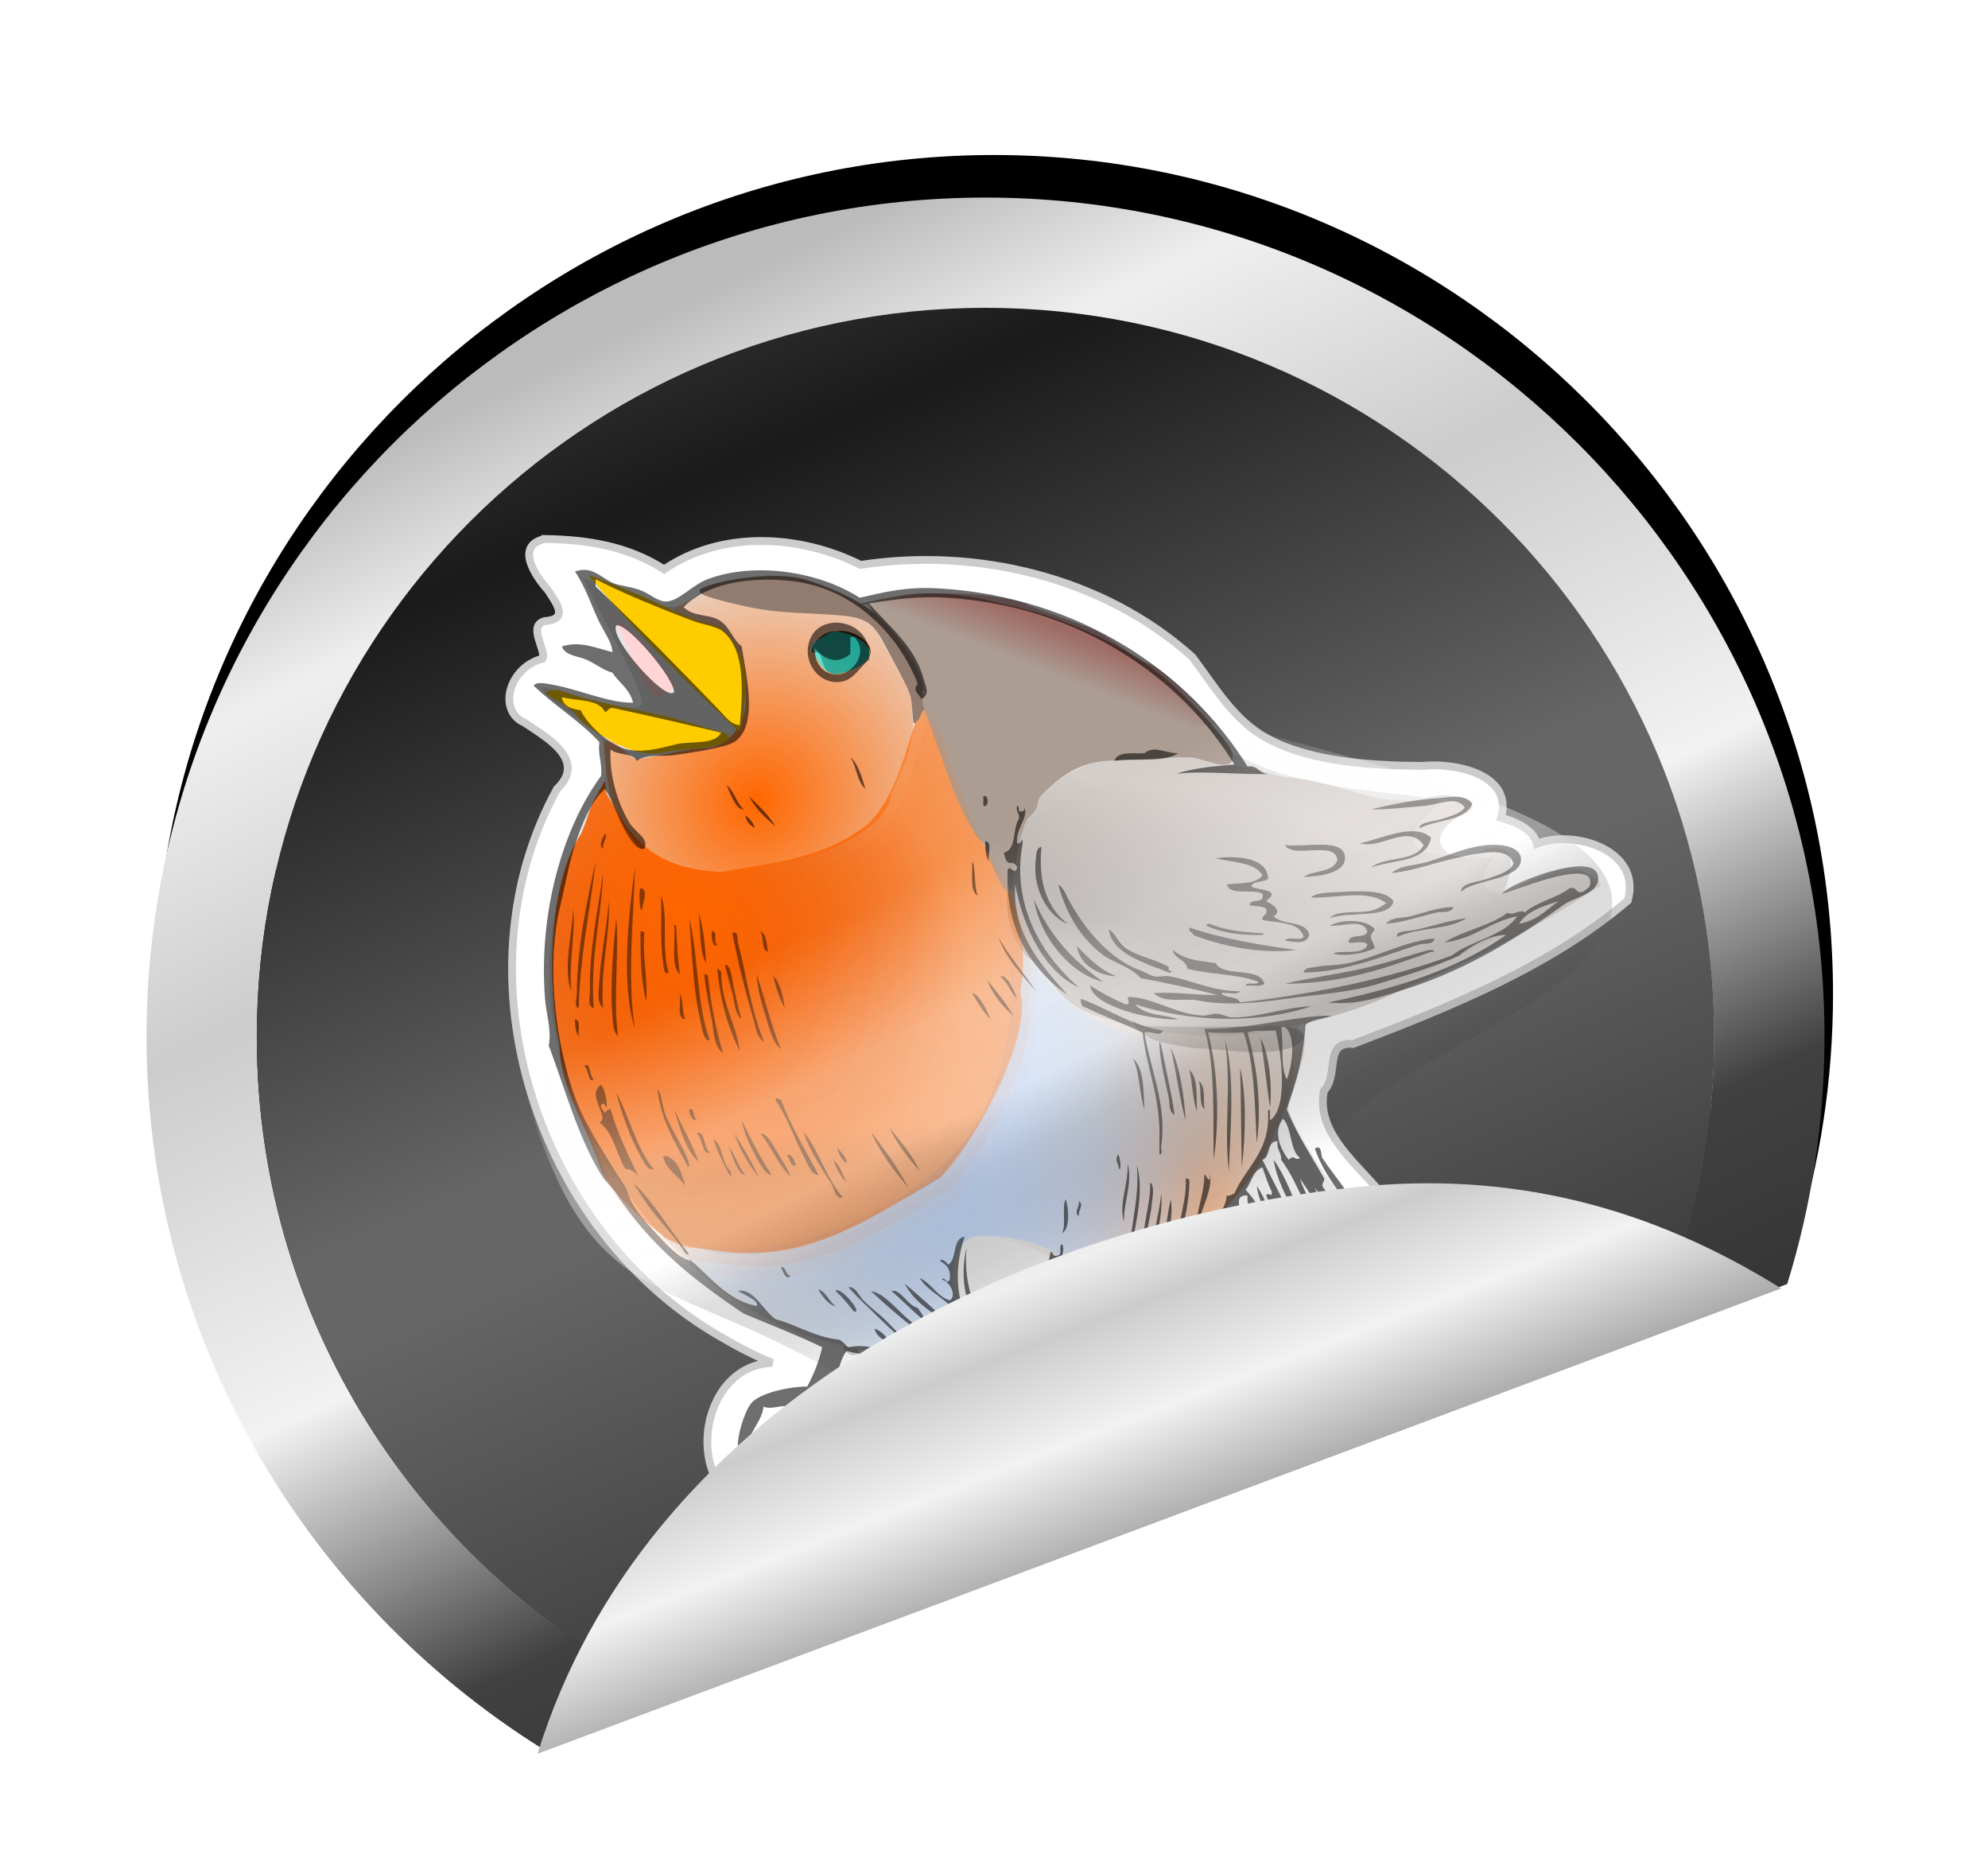 <?xml version="1.0" encoding="UTF-8" standalone="no"?>
<!-- Created with Inkscape (http://www.inkscape.org/) -->

<svg
   xmlns:dc="http://purl.org/dc/elements/1.1/"
   xmlns:cc="http://creativecommons.org/ns#"
   xmlns:rdf="http://www.w3.org/1999/02/22-rdf-syntax-ns#"
   xmlns:svg="http://www.w3.org/2000/svg"
   xmlns="http://www.w3.org/2000/svg"
   xmlns:xlink="http://www.w3.org/1999/xlink"
   xmlns:sodipodi="http://sodipodi.sourceforge.net/DTD/sodipodi-0.dtd"
   xmlns:inkscape="http://www.inkscape.org/namespaces/inkscape"
   id="svg11601"
   sodipodi:docname="round-robin3.svg"
   viewBox="0 0 471.57 441.5"
   version="1.1"
   inkscape:version="0.91 r13725">
  <title
     id="title4922">Silver Sticker</title>
  <defs
     id="defs11603">
    <linearGradient
       inkscape:collect="always"
       id="linearGradient4329">
      <stop
         style="stop-color:#fffbfc;stop-opacity:0"
         offset="0"
         id="stop4331" />
      <stop
         id="stop4341"
         offset="0.315"
         style="stop-color:#fefdfd;stop-opacity:0.373" />
      <stop
         id="stop4337"
         offset="0.541"
         style="stop-color:#ffffff;stop-opacity:0.361" />
      <stop
         style="stop-color:#a2a2a2;stop-opacity:0.345"
         offset="0.674"
         id="stop4339" />
      <stop
         style="stop-color:#000000;stop-opacity:0;"
         offset="1"
         id="stop4333" />
    </linearGradient>
    <filter
       id="filter12477"
       inkscape:collect="always"
       color-interpolation-filters="sRGB">
      <feGaussianBlur
         id="feGaussianBlur12479"
         stdDeviation="15.32"
         inkscape:collect="always" />
    </filter>
    <linearGradient
       id="linearGradient4916"
       y2="491.66"
       gradientUnits="userSpaceOnUse"
       x2="411.86"
       y1="197.38"
       x1="270.97"
       inkscape:collect="always"
       gradientTransform="matrix(-1,0,0,-1,683.826,680.87)">
      <stop
         id="stop4798"
         style="stop-color:#353535"
         offset="0" />
      <stop
         id="stop4808"
         style="stop-color:#414141"
         offset=".155" />
      <stop
         id="stop4806"
         style="stop-color:#f2f2f2"
         offset=".388" />
      <stop
         id="stop4800"
         style="stop-color:#cccccc"
         offset=".662" />
      <stop
         id="stop4802"
         style="stop-color:#efefef"
         offset=".869" />
      <stop
         id="stop4804"
         style="stop-color:#bbbbbb"
         offset="1" />
    </linearGradient>
    <linearGradient
       id="linearGradient4918"
       y2="461.74"
       spreadMethod="reflect"
       gradientUnits="userSpaceOnUse"
       x2="377.14"
       y1="198.88"
       x1="265.71"
       inkscape:collect="always"
       gradientTransform="matrix(-1,0,0,-1,683.826,680.87)">
      <stop
         id="stop4768"
         style="stop-color:#353535"
         offset="0" />
      <stop
         id="stop4776"
         style="stop-color:#666666"
         offset=".45" />
      <stop
         id="stop4774"
         style="stop-color:#666666"
         offset=".53" />
      <stop
         id="stop4770"
         style="stop-color:#1a1a1a"
         offset="1" />
    </linearGradient>
    <linearGradient
       id="linearGradient4920"
       y2="346.2"
       gradientUnits="userSpaceOnUse"
       x2="322.96"
       y1="144.85"
       x1="244.7"
       inkscape:collect="always"
       gradientTransform="matrix(-1,0,0,-1,683.826,680.87)">
      <stop
         id="stop4857"
         style="stop-color:#353535"
         offset="0" />
      <stop
         id="stop4859"
         style="stop-color:#414141"
         offset=".143" />
      <stop
         id="stop4861"
         style="stop-color:#f2f2f2"
         offset=".452" />
      <stop
         id="stop4863"
         style="stop-color:#cccccc"
         offset=".568" />
      <stop
         id="stop4865"
         style="stop-color:#efefef"
         offset=".637" />
      <stop
         id="stop4867"
         style="stop-color:#bbbbbb"
         offset="1" />
    </linearGradient>
    <radialGradient
       inkscape:collect="always"
       xlink:href="#linearGradient6685"
       id="radialGradient6418"
       cx="52.981"
       cy="67.942"
       fx="52.981"
       fy="67.942"
       r="30.165"
       gradientTransform="matrix(-0.341,1.028,-1.174,-0.39,-218.973,234.851)"
       gradientUnits="userSpaceOnUse" />
    <linearGradient
       id="linearGradient6685"
       inkscape:collect="always">
      <stop
         id="stop6687"
         offset="0"
         style="stop-color:#800000;stop-opacity:1;" />
      <stop
         id="stop6689"
         offset="1"
         style="stop-color:#800000;stop-opacity:0" />
    </linearGradient>
    <radialGradient
       inkscape:collect="always"
       xlink:href="#linearGradient6363"
       id="radialGradient6369"
       cx="92.326"
       cy="50.24"
       fx="92.326"
       fy="50.24"
       r="37.684"
       gradientTransform="matrix(1.538,0.175,-0.054,0.472,-401.826,218.39)"
       gradientUnits="userSpaceOnUse" />
    <linearGradient
       inkscape:collect="always"
       id="linearGradient6363">
      <stop
         style="stop-color:#808080;stop-opacity:1;"
         offset="0"
         id="stop6365" />
      <stop
         style="stop-color:#808080;stop-opacity:0;"
         offset="1"
         id="stop6367" />
    </linearGradient>
    <radialGradient
       inkscape:collect="always"
       xlink:href="#linearGradient6307"
       id="radialGradient6273-5"
       cx="72.483"
       cy="51.6"
       fx="72.483"
       fy="51.6"
       r="42.998"
       gradientTransform="matrix(0.013,-1,0.627,0.008,-282.332,368.308)"
       gradientUnits="userSpaceOnUse" />
    <linearGradient
       inkscape:collect="always"
       id="linearGradient6307">
      <stop
         style="stop-color:#deaa87;stop-opacity:1"
         offset="0"
         id="stop6309" />
      <stop
         style="stop-color:#c8beb7;stop-opacity:0"
         offset="1"
         id="stop6311" />
    </linearGradient>
    <radialGradient
       inkscape:collect="always"
       xlink:href="#linearGradient6193"
       id="radialGradient6257"
       cx="42.646"
       cy="28.292"
       fx="42.646"
       fy="28.292"
       r="19.79"
       gradientTransform="matrix(1.12,-1.42,1.347,1.062,-392.458,273.763)"
       gradientUnits="userSpaceOnUse" />
    <linearGradient
       inkscape:collect="always"
       id="linearGradient6193">
      <stop
         style="stop-color:#ff6600;stop-opacity:1;"
         offset="0"
         id="stop6195" />
      <stop
         style="stop-color:#ff6600;stop-opacity:0;"
         offset="1"
         id="stop6197" />
    </linearGradient>
    <radialGradient
       inkscape:collect="always"
       xlink:href="#linearGradient6267"
       id="radialGradient6273"
       cx="63.256"
       cy="69.897"
       fx="63.256"
       fy="69.897"
       r="42.998"
       gradientTransform="matrix(-0.122,0.859,-0.942,-0.134,-213.376,241.673)"
       gradientUnits="userSpaceOnUse" />
    <linearGradient
       id="linearGradient6267"
       inkscape:collect="always">
      <stop
         id="stop6301"
         offset="0"
         style="stop-color:#aaccff;stop-opacity:1;" />
      <stop
         id="stop6303"
         offset="1"
         style="stop-color:#aaccff;stop-opacity:0;" />
    </linearGradient>
    <radialGradient
       inkscape:collect="always"
       xlink:href="#linearGradient6193"
       id="radialGradient6199"
       cx="44.948"
       cy="47.886"
       fx="44.948"
       fy="47.886"
       r="30.165"
       gradientTransform="matrix(0.63,3.94,-2.848,0.456,-207.151,59.019)"
       gradientUnits="userSpaceOnUse" />
    <linearGradient
       gradientTransform="translate(-354.675,210.729)"
       inkscape:collect="always"
       xlink:href="#linearGradient6685"
       id="linearGradient6683"
       x1="81.738"
       y1="8.277"
       x2="79.566"
       y2="13.828"
       gradientUnits="userSpaceOnUse" />
    <linearGradient
       inkscape:collect="always"
       xlink:href="#linearGradient12759"
       id="linearGradient12765"
       x1="240.938"
       y1="500.715"
       x2="239.662"
       y2="486.692"
       gradientUnits="userSpaceOnUse" />
    <linearGradient
       inkscape:collect="always"
       id="linearGradient12759">
      <stop
         style="stop-color:#000000;stop-opacity:1;"
         offset="0"
         id="stop12761" />
      <stop
         style="stop-color:#000000;stop-opacity:0;"
         offset="1"
         id="stop12763" />
    </linearGradient>
    <radialGradient
       inkscape:collect="always"
       xlink:href="#linearGradient6193"
       id="radialGradient6199-9"
       cx="44.948"
       cy="47.886"
       fx="44.948"
       fy="47.886"
       r="30.165"
       gradientTransform="matrix(1.978,12.367,-8.94,1.43,557.027,-216.332)"
       gradientUnits="userSpaceOnUse" />
    <radialGradient
       inkscape:collect="always"
       xlink:href="#linearGradient6193"
       id="radialGradient6199-9-6"
       cx="44.948"
       cy="47.886"
       fx="44.948"
       fy="47.886"
       r="30.165"
       gradientTransform="matrix(1.978,12.367,-8.94,1.43,554.333,-220.822)"
       gradientUnits="userSpaceOnUse" />
    <linearGradient
       inkscape:collect="always"
       xlink:href="#linearGradient4329"
       id="linearGradient4335"
       x1="323.468"
       y1="328.339"
       x2="368.467"
       y2="419.118"
       gradientUnits="userSpaceOnUse"
       spreadMethod="pad" />
  </defs>
  <sodipodi:namedview
     id="base"
     bordercolor="#666666"
     inkscape:pageshadow="2"
     inkscape:window-y="26"
     pagecolor="#ffffff"
     inkscape:window-height="605"
     inkscape:window-maximized="0"
     inkscape:zoom="0.84728242"
     inkscape:window-x="32"
     showgrid="false"
     borderopacity="1.0"
     inkscape:current-layer="layer1"
     inkscape:cx="196.94066"
     inkscape:cy="171.88308"
     inkscape:window-width="1190"
     inkscape:pageopacity="0.0"
     inkscape:document-units="px" />
  <g
     id="layer1"
     inkscape:label="Calque 1"
     inkscape:groupmode="layer"
     transform="translate(-106.12 -119.69)">
    <path
       inkscape:connector-curvature="0"
       style="color:#000000;fill:#000000;filter:url(#filter12477)"
       sodipodi:nodetypes="ccsccsssc"
       d="m 446.86,156.45 c -63.376,11.374 66.596,110.07 67.906,168.97 0,95.466 -77.377,172.84 -172.84,172.84 -95.466,0 -172.84,-77.377 -172.84,-172.84 -2.765,-43.827 40.918,-101.54 -17.344,-58.656 -5.75,18.557 -8.844,38.254 -8.844,58.656 0,109.61 89.432,199 199.03,199 109.598,0 199,-89.4 199,-199 0,-71.133 -37.664,-133.76 -94.062,-168.97 z"
       id="path11631"
       transform="matrix(-1,0,0,-1,683.826,680.87)" />
    <path
       d="m 234.946,534.52 32.344,-12.094 c -59.186,-27.433 -100.25,-87.344 -100.25,-156.88 0,-95.466 77.377,-172.84 172.84,-172.84 95.466,0 172.84,77.377 172.84,172.84 0,25.239 -5.436,49.198 -15.156,70.812 l 32.5,-12.156 c 5.75,-18.557 8.844,-38.254 8.844,-58.656 0,-109.61 -89.432,-199 -199.03,-199 -109.598,0 -199,89.4 -199,199 0,71.133 37.664,133.76 94.062,168.97 z"
       inkscape:connector-curvature="0"
       style="color:#000000;fill:url(#linearGradient4916)"
       id="path11624" />
    <path
       d="m 267.396,522.52 c -59.254,-27.412 -100.36,-87.389 -100.36,-156.97 0,-95.466 77.391,-172.86 172.86,-172.86 95.466,0 172.86,77.391 172.86,172.86 0,25.283 -5.428,49.297 -15.182,70.943"
       inkscape:connector-curvature="0"
       style="color:#000000;fill:url(#linearGradient4918)"
       id="path12424" />
    <g
       transform="matrix(0.59,0,0,0.59,144.116,102.016)"
       id="g13084"
       style="opacity:1">
      <g
         id="g12948"
         style="">
        <g
           id="g12767"
           style="">
          <g
             id="g11984"
             style="">
            <g
               id="g11185"
               transform="matrix(3.138,0,0,3.138,-779.008,-959.279)"
               style="">
              <path
                 sodipodi:nodetypes="cccccccccccsccccccccccccccsccccccccccccc"
                 inkscape:connector-curvature="0"
                 id="path5377-4"
                 d="m 297.586,384.283 c -3.979,0.78 -1.24,4.802 0.33,6.529 1.275,1.926 2.608,3.75 -0.379,3.992 -2.28,0.557 0.207,3.71 -0.288,4.816 -4.232,1.041 -5.877,6.606 -2.317,8.196 2.758,1.847 8.055,4.778 4.167,8.476 -13.277,24.144 -2.524,56.822 21.05,70.235 2.095,1.244 4.271,2.355 6.521,3.289 -9.635,0.349 -11.615,16.503 -2.107,18.996 4.363,0.188 8.598,-0.042 12.299,-1.229 1.613,-1.072 0.533,-6.641 2.887,-3.984 2.333,1.069 4.324,-0.653 5.8,1.143 0.956,1.164 1.227,6.035 2.823,6.549 2.946,1.558 6.632,1.908 9.867,1.369 5.833,-2.132 4.249,-9.171 5.332,-13.803 4.489,-0.697 9.285,-5.108 6.58,-9.85 2.275,-3.591 7.333,-5.003 10.18,-8.424 1.861,-1.504 3.772,-4.942 4.67,-1.148 3.147,5.858 10.698,3.13 15.666,1.768 5.277,-1.307 8.894,-8.148 4.564,-12.418 -3.075,-4.101 -9.015,-8.152 -7.873,-13.836 1.954,-1.986 -0.057,-6.335 3.72,-5.975 12.298,-4.684 25.299,-9.918 35.207,-18.376 1.842,-6.624 -7.174,-9.121 -11.646,-7.273 -0.565,-2.078 -3.21,-2.956 -4.59,-3.332 1.596,-5.615 -5.992,-7.079 -10.037,-6.643 -6.443,-0.034 -14.265,-0.473 -19.916,-3.516 -4.233,-2.279 -6.657,-6.511 -9.607,-10.432 -11.379,-10.225 -27.608,-14.08 -42.502,-11.799 -7.762,-3.89 -17.78,-4.465 -25.174,0.576 -4.653,-3.001 -9.841,-3.809 -15.227,-3.896 z m 39.57,103.748 c 0.321,1.091 -2.169,-1.164 0,0 z m 25.301,5.074 c 1.008,1.535 -1.845,-0.627 0,0 z m -23.311,0.043 c 4.625,1.677 9.911,0.038 14.383,0.959 -0.484,0.596 -4.238,0.874 -5.254,2.719 -2.554,1.347 -4.179,4.078 -4.682,6.865 -0.887,-3.658 -2.775,-7.667 -4.447,-10.543 z"
                 style="display:inline;fill:#ffffff;fill-rule:evenodd;stroke:#cccccc;stroke-width:1px;stroke-linecap:butt;stroke-linejoin:miter;stroke-opacity:1" />
              <g
                 transform="translate(631.111,174.603)"
                 id="g10357"
                 style="">
                <path
                   style="display:inline;fill:#e6e6e6;fill-rule:evenodd;stroke:none;stroke-width:1px;stroke-linecap:butt;stroke-linejoin:miter;stroke-opacity:1"
                   d="m -326.987,242.637 c -11.878,22.038 -4.827,42.584 9.482,57.336 9.771,11.198 24.405,15.864 40.26,13.813 2.413,1.612 5.614,2.922 7.368,3.998 1.694,1.039 0.85,1.879 2.86,1.542 6.439,-1.082 -2.216,-7.263 -1.836,-7.611 2.357,-2.157 4.197,0.446 3.724,-0.139 3.9,-3.781 10.229,-6.241 13.898,-10.978 1.681,-1.687 2.953,-5.6 4.379,-5.464 2.157,0.207 3.216,5.989 4.87,8.616 2.932,1.406 19.603,-1.89 12.518,-7.879 -2.211,-1.638 -7.69,-9.62 -8.679,-12.667 -0.519,-1.599 0.451,-4.508 0.533,-6.133 0.103,-2.025 -0.079,-4.111 1.277,-5.743 0,0 6.106,-1.588 11.174,-4.051 9.253,-4.498 20.846,-10.019 26.413,-12.889 1.248,-0.392 -0.451,-2.466 -4.048,-2.099 -2.681,0.273 -7.026,3.061 -8.724,2.703 -3.739,-0.787 -0.431,-4.556 -0.431,-4.556 -6.424,-0.094 -14.075,0.105 -8.286,-5.71 2.334,-2.344 -0.137,-0.907 1.049,-1.706 -10.875,-1.588 -23.517,-1.509 -31.582,-10.189 -10.552,-13.815 -28.848,-17.464 -42.924,-14.811 -9.381,-3.871 -11.724,-3.952 -17.98,-2.492 -2.359,0.609 -3.095,2.62 -5.029,2.793 -2.072,0.185 -5.594,-0.89 -11.926,-3.688 1.018,2.9 7.32,13.432 7.51,16.006 0.146,1.978 -9.711,-1.29 -12.731,-2.012 -0.315,1.783 6.836,4.604 7.751,7.23 0.434,1.247 0.858,5.846 -0.891,6.782 z"
                   id="path5377"
                   inkscape:connector-curvature="0"
                   sodipodi:nodetypes="cccsssccsccsscscsscsccccscscsc" />
                <path
                   style="display:inline;opacity:0.9;fill:url(#radialGradient6418);fill-opacity:1;fill-rule:evenodd;stroke:none;stroke-width:1px;stroke-linecap:butt;stroke-linejoin:miter;stroke-opacity:1"
                   d="m -325.695,242.268 c 2.697,4.927 5.482,9.824 14.858,10.064 6.441,-1.229 12.91,-1.559 18.701,-6.175 4.016,-3.936 5.119,-11.042 7.075,-16.105 3.131,7.675 4.243,12.835 7.219,18.089 3.905,4.864 6.546,13.748 5.161,19.638 1.597,5.943 -3.204,18.646 -7.309,22.655 -11.692,7.043 -19.921,14.242 -30.802,12.642 -3.385,-0.52 -4.488,-2.309 -7.441,-3.925 1.159,0.619 -5.969,-4.097 -8.196,-8.713 -1.57,-5.381 -5.218,-10.194 -5.251,-15.977 -1.593,-6.991 -1.538,-20.732 2.808,-27.108 1.363,-3.322 0.561,-2.609 2.994,-6.659 z"
                   id="path5387-5"
                   inkscape:connector-curvature="0"
                   sodipodi:nodetypes="cccccccccccccc" />
                <path
                   style="display:inline;fill:url(#radialGradient6369);fill-opacity:1;fill-rule:evenodd;stroke:none;stroke-width:1px;stroke-linecap:butt;stroke-linejoin:miter;stroke-opacity:1"
                   d="m -271.335,244.007 c 3.438,-4.559 9.198,-7.032 14.869,-6.296 6.322,-0.624 11.786,1.016 17.858,2.534 6.008,0.111 11.83,4.076 17.914,2.678 2.992,-1.238 8.776,0.51 4.365,2.227 -5.602,3.304 -0.697,6.796 2.685,4.478 5.727,-1.943 3.547,3.939 2.766,5.59 3.285,-1.492 10.606,-6.232 11.847,-0.708 -6.944,4.623 -15.949,9.391 -23.788,12.419 -6.34,3.346 -13.384,5.02 -20.425,6.167 -6.081,0.708 -12.319,-0.174 -18.144,-1.913 -7.216,-1.679 -6.989,-5.875 -10.45,-8.008 -2.864,-3.217 -3.08,-8.464 -1.848,-12.474 0.036,-1.489 0.792,-4.982 2.352,-6.694 z"
                   id="path5369-8"
                   inkscape:connector-curvature="0"
                   sodipodi:nodetypes="cccccccccccccc" />
                <path
                   style="color:#000000;display:inline;overflow:visible;visibility:visible;fill:#000000;fill-opacity:1;fill-rule:nonzero;stroke:none;stroke-width:1px;stroke-linecap:butt;stroke-linejoin:miter;stroke-opacity:1;marker:none;enable-background:accumulate"
                   d="m -297.194,226.747 c -0.949,-0.431 -0.763,-2.765 -1.711,-2.532 -1.392,0.342 0.484,-2.955 2.729,-2.705 2.343,-0.581 8.026,3.083 0.706,5.355 -0.697,0.194 -1.097,0.166 -1.724,-0.118 z"
                   id="path6371-6"
                   inkscape:connector-curvature="0"
                   sodipodi:nodetypes="ssccs" />
                <path
                   style="display:inline;fill:url(#radialGradient6273-5);fill-opacity:1;fill-rule:evenodd;stroke:none;stroke-width:1px;stroke-linecap:butt;stroke-linejoin:miter;stroke-opacity:1"
                   d="m -316.293,300.617 c 8.135,10.749 33.332,16.818 37.133,12.274 -3.349,-6.171 -2.783,-13.325 0.874,-13.897 1.44,-0.225 5.759,0.695 9.116,2.517 1.651,0.896 -0.332,4.519 -0.158,7.388 2.47,7.04 21.874,-9.795 28.034,-20.341 8.652,-19.671 6.279,-16.615 -6.518,-16.34 -12.91,1.276 -24.717,-6.444 -27.719,-18.683 -3.254,-4.872 -2.636,-9.672 -3.053,-7.727 -1.01,4.703 4.061,25.985 -0.999,33.417 -3.634,13.421 -27.045,27.322 -43.513,15.891 z"
                   id="path6259-5"
                   inkscape:connector-curvature="0"
                   sodipodi:nodetypes="ccssccccsccc" />
                <path
                   style="display:inline;opacity:0.6;fill:#c8beb7;fill-rule:evenodd;stroke:none;stroke-width:1px;stroke-linecap:butt;stroke-linejoin:miter;stroke-opacity:1"
                   d="m -271.335,244.007 c 3.438,-4.559 9.198,-7.032 14.869,-6.296 6.322,-0.624 11.786,1.016 17.858,2.534 6.008,0.111 11.83,4.076 17.914,2.678 2.992,-1.238 8.776,0.51 4.365,2.227 -5.602,3.304 -0.697,6.796 2.685,4.478 5.727,-1.943 3.547,3.939 2.766,5.59 3.285,-1.492 10.606,-6.232 11.847,-0.708 -6.944,4.623 -15.949,9.391 -23.788,12.419 -6.34,3.346 -13.384,5.02 -20.425,6.167 -6.081,0.708 -12.319,-0.174 -18.144,-1.913 -7.216,-1.68 -6.989,-5.875 -10.45,-8.008 -2.864,-3.217 -3.08,-8.464 -1.848,-12.474 0.036,-1.489 0.792,-4.982 2.352,-6.694 z"
                   id="path5369"
                   inkscape:connector-curvature="0"
                   sodipodi:nodetypes="cccccccccccccc" />
                <path
                   style="display:inline;fill:url(#radialGradient6257);fill-opacity:1;fill-rule:evenodd;stroke:none;stroke-width:1px;stroke-linecap:butt;stroke-linejoin:miter;stroke-opacity:1"
                   d="m -312.61,216.68 c 3.702,0.382 7.707,2.356 11.516,2.069 3.961,0.489 8.268,-0.48 10.027,2.67 1.818,4.007 4.769,7.065 4.539,10.587 0.631,3.679 -1.344,7.085 -2.667,10.375 -0.616,4.407 -7.934,7.326 -11.257,8.086 -5.752,1.221 -11.863,3.051 -17.661,1.05 -3.027,-1.684 -6.503,-3.987 -6.849,-7.767 -0.396,-2.104 -1.145,-5.936 -1.008,-8.14 1.906,-0.743 3.013,3.083 5.015,2.132 2.777,-0.412 5.644,-1.263 8.473,-1.306 3.317,-0.628 5.316,-4.395 4.463,-7.564 -0.177,-3.175 -0.303,-4.582 -2.899,-6.754 -0.898,-1.622 -6.653,-1.428 -6.032,-3.584 0.852,-0.404 3.411,-1.984 4.341,-1.853 z"
                   id="path6244"
                   inkscape:connector-curvature="0"
                   sodipodi:nodetypes="ccccccccccccccc" />
                <path
                   style="display:inline;fill:url(#radialGradient6273);fill-opacity:1;fill-rule:evenodd;stroke:none;stroke-width:1px;stroke-linecap:butt;stroke-linejoin:miter;stroke-opacity:1"
                   d="m -316.293,300.617 c 8.135,10.749 33.332,16.818 37.133,12.274 -3.349,-6.171 -2.783,-13.325 0.874,-13.897 1.44,-0.225 6.34,0.113 9.698,1.935 1.651,0.896 -0.914,5.101 -0.739,7.969 6.119,3.961 21.874,-11.898 28.034,-20.341 8.652,-19.671 3.177,-15.258 -9.619,-14.983 -12.91,1.276 -21.615,-7.801 -24.617,-20.04 -3.254,-4.872 -1.634,-10.53 -2.052,-8.586 -1.01,4.703 7.971,19.309 1.194,35.61 -3.849,13.637 -32.068,27.815 -46.707,14.556 z"
                   id="path6259"
                   inkscape:connector-curvature="0"
                   sodipodi:nodetypes="ccssccccsccc" />
                <path
                   style="display:inline;fill:url(#radialGradient6199);fill-opacity:1;fill-rule:evenodd;stroke:none;stroke-width:1px;stroke-linecap:butt;stroke-linejoin:miter;stroke-opacity:1"
                   d="m -325.695,242.268 c 2.697,4.927 5.482,9.824 14.858,10.064 6.441,-1.229 12.91,-1.559 18.701,-6.175 4.016,-3.936 5.119,-11.042 7.075,-16.105 3.131,7.675 4.243,12.835 7.219,18.089 3.905,4.864 6.546,12.604 5.161,19.638 1.597,5.943 -6.065,19.648 -10.17,23.656 -11.692,7.043 -18.204,10.952 -29.085,9.352 -3.385,-0.52 -3.344,-0.02 -6.297,-1.636 1.159,0.619 -5.969,-4.097 -8.196,-8.713 -1.57,-5.381 -5.218,-10.194 -5.251,-15.977 -1.593,-6.991 -1.538,-20.732 2.808,-27.108 1.363,-3.322 0.561,-2.609 2.994,-6.659 z"
                   id="path5387"
                   inkscape:connector-curvature="0"
                   sodipodi:nodetypes="cccccccccccccc" />
                <path
                   style="color:#000000;display:inline;overflow:visible;visibility:visible;fill:#ac9d93;fill-opacity:1;fill-rule:nonzero;stroke:none;stroke-width:1px;stroke-linecap:butt;stroke-linejoin:miter;stroke-opacity:1;marker:none;enable-background:accumulate"
                   d="m -277.091,249.193 c 0,-0.431 -1.239,-1.274 -1.508,-1.971 -0.259,-0.67 -1.588,-2.026 -4.17,-9.65 -1.53,-4.516 -3.305,-8.097 -2.194,-8.226 0,0 -3.513,-3.827 -5.871,-8.763 l -1.24,-2.595 -1.521,0.143 c -0.611,0.058 5.943,-1.504 9.034,-1.506 4.831,-0.004 7.557,0.905 10.021,1.441 6.738,1.463 13.384,4.343 18.573,8.023 3.182,2.257 7.91,7.129 10.035,10.122 0.867,1.221 0.316,1.99 0.316,2.064 0,0.074 -0.507,0.458 -1.6,0.263 -1.093,-0.196 -2.872,-0.847 -3.479,-0.855 -0.607,-0.008 -1.525,-0.053 -1.954,-0.035 -1.644,0.069 -5.176,0.242 -8.809,0.442 -3.503,0.193 -5.994,1.904 -8.351,4.251 -1.169,1.163 0.137,1.371 -1.988,3.211 -1.573,3.428 -1.384,8.07 -2.222,9.135 -0.588,0.747 -2.03,-2.258 -3.072,-5.493 z"
                   id="path6313"
                   inkscape:connector-curvature="0"
                   sodipodi:nodetypes="csssscssssssscssscsc" />
                <path
                   style="color:#000000;display:inline;overflow:visible;visibility:visible;fill:#917c6f;fill-opacity:1;fill-rule:nonzero;stroke:none;stroke-width:1px;stroke-linecap:butt;stroke-linejoin:miter;stroke-opacity:1;marker:none;enable-background:accumulate"
                   d="m -286.525,231.396 c -0.14,-1.958 -0.18,-2.049 -3.896,-8.866 -1.719,-3.153 -3.325,-2.987 -10.171,-3.348 -3.732,-0.197 -5.484,-0.432 -8.499,-1.143 -5.045,-1.189 -5.391,-1.66 -3.875,-2.258 2.441,-0.962 8.915,-1.968 12.596,-0.946 3.027,0.84 7.33,2.744 9.591,4.838 2.959,2.739 5.664,7.286 5.616,8.97 -0.012,0.435 -0.125,2.145 0.106,2.497 0.378,0.577 -0.014,8e-5 -0.427,1.245 -0.252,0.759 -0.784,0.896 -0.827,0.896 -0.043,0 -0.139,-0.848 -0.213,-1.885 z"
                   id="path6315"
                   inkscape:connector-curvature="0"
                   sodipodi:nodetypes="ssssssscssss" />
                <path
                   id="path6319"
                   style="color:#000000;display:inline;overflow:visible;visibility:visible;fill:#ffcc00;fill-opacity:1;fill-rule:nonzero;stroke:none;stroke-width:1px;stroke-linecap:butt;stroke-linejoin:miter;stroke-opacity:1;marker:none;enable-background:accumulate"
                   d="m -324.264,235.95 c -1.53,-0.78 -4.458,-2.412 -5.215,-3.637 -0.552,-0.88 -3.002,-2.212 -3.777,-2.654 -0.634,-0.528 0.819,-0.636 1.386,-0.645 4.072,1.49 9.79,2.47 13.206,3.227 2.939,0.673 6.67,1.94 7.462,2.105 2.39,0.499 0.887,1.793 -2.502,2.139 -1.048,0.107 -3.518,0.267 -4.423,0.475 -2.504,0.575 -4.715,-0.285 -6.137,-1.01 z m 5.959,-10.942 c -4.87,-4.914 -9.682,-10.626 -9.628,-10.68 0.054,-0.054 4.091,1.511 6.72,2.649 2.629,1.138 5.826,2.706 7.458,3.249 1.633,0.543 2.301,0.546 2.671,0.837 1.006,0.791 2.784,2.991 3.109,5.227 0.341,2.344 -0.301,7.965 -0.775,7.952 -0.172,-0.005 -4.686,-4.32 -9.555,-9.233 z"
                   inkscape:connector-curvature="0"
                   sodipodi:nodetypes="sccccssssscssssss" />
                <path
                   style="color:#000000;display:inline;overflow:visible;visibility:visible;fill:#ffd5d5;fill-opacity:1;fill-rule:nonzero;stroke:none;stroke-width:1px;stroke-linecap:butt;stroke-linejoin:miter;stroke-opacity:1;marker:none;enable-background:accumulate"
                   d="m -319.359,229.964 c -2.636,-1.943 -5.703,-12.614 -5.876,-10.428 1.634,-0.005 9.273,8.775 8.138,9.237 -0.458,0.187 -1.846,1.473 -2.262,1.191 z"
                   id="path6346"
                   inkscape:connector-curvature="0"
                   sodipodi:nodetypes="ccsc" />
                <path
                   style="color:#000000;display:inline;overflow:visible;visibility:visible;opacity:0.59;fill:#00ffff;fill-opacity:1;fill-rule:nonzero;stroke:none;stroke-width:1px;stroke-linecap:butt;stroke-linejoin:miter;stroke-opacity:1;marker:none;enable-background:accumulate"
                   d="m -297.194,226.747 c -0.949,-0.431 -1.571,-1.554 -2.26,-3.423 -0.074,-0.201 2.454,-1.677 2.454,-1.677 1.795,-0.719 9.533,2.672 1.529,5.218 -0.697,0.194 -1.097,0.166 -1.724,-0.118 z"
                   id="path6371"
                   inkscape:connector-curvature="0"
                   sodipodi:nodetypes="ssccs" />
                <path
                   style="display:inline;opacity:0.32;fill:url(#linearGradient6683);fill-opacity:1;fill-rule:evenodd;stroke:none;stroke-width:1px;stroke-linecap:butt;stroke-linejoin:miter;stroke-opacity:1"
                   d="m -287.236,216.73 c 5.58,-0.103 9.498,-0.29 14.677,1.039 2.371,1.051 7.457,2.697 9.821,3.76 3.465,2.012 4.421,3.378 6.772,4.196 1.965,0.964 6.671,5.337 7.883,7.199 2.034,0.423 -3.283,1.647 -5.198,0.26 -2.772,-0.209 -5.565,-0.398 -8.241,-1.208 -3.263,-0.784 -8.653,-1.878 -12.289,-3.117 -3.79,-1.721 -5.529,-2.186 -9.134,-4.621 -1.943,-1.395 -6.02,-4.487 -8.091,-5.678 -1.553,-1.895 2.667,-1.308 3.799,-1.829 z"
                   id="path6660"
                   inkscape:connector-curvature="0"
                   sodipodi:nodetypes="ccccccccccc" />
                <g
                   transform="translate(-354.675,210.729)"
                   id="g6549"
                   style="display:inline;opacity:0.57">
                  <path
                     inkscape:connector-curvature="0"
                     style="clip-rule:evenodd;fill-rule:evenodd"
                     d="m 62.64,14.4 c -1.55,1.306 -2.056,2.846 -4.08,2.88 -2.768,0.047 -4.664,-3.104 -3.36,-5.76 1.639,-3.339 7.985,-2.038 7.44,2.88 z m -2.4,-0.72 c -1.817,1.504 -3.4,0.602 -4.56,-0.72 -0.029,2.175 1.282,3.382 2.88,3.36 2.042,-0.028 4.124,-2.953 2.16,-4.8 l -0.48,0 0,2.16 z"
                     id="path4423" />
                  <path
                     inkscape:connector-curvature="0"
                     style="clip-rule:evenodd;fill-rule:evenodd"
                     d="m 102.24,26.4 c -1.828,1.212 -5.468,0.612 -8.16,0.96 0.375,-1.226 2.293,-0.907 3.841,-0.96 1.203,-1.076 2.769,0.017 4.319,0 z"
                     id="path4425" />
                  <path
                     inkscape:connector-curvature="0"
                     style="clip-rule:evenodd;fill-rule:evenodd"
                     d="m 44.4,30.48 c 0.966,0.794 1.247,2.273 2.16,3.12 -0.914,0.108 -1.682,-1.994 -2.16,-3.12 z"
                     id="path4427" />
                  <path
                     inkscape:connector-curvature="0"
                     style="clip-rule:evenodd;fill-rule:evenodd"
                     d="m 47.28,31.92 c 1.203,1.197 2.461,2.339 3.36,3.84 -1.299,-1.101 -2.557,-2.243 -3.36,-3.84 z"
                     id="path4429" />
                  <path
                     inkscape:connector-curvature="0"
                     style="clip-rule:evenodd;fill-rule:evenodd"
                     d="m 77.28,31.92 c 0.738,-0.367 0.738,1.567 0,1.2 l 0,-1.2 z"
                     id="path4431" />
                  <path
                     inkscape:connector-curvature="0"
                     style="clip-rule:evenodd;fill-rule:evenodd"
                     d="m 139.92,32.88 c -0.999,2.282 -4.581,1.979 -6.721,3.12 -0.288,-0.726 1.925,-0.891 2.88,-1.2 1.068,-0.346 2.424,-0.726 2.881,-1.44 -1.013,-1.569 -3.23,-0.413 -5.04,-0.24 -2.364,0.225 -5.118,0.504 -6.96,0.48 2.004,-0.531 5.51,-1.24 8.399,-1.44 1.85,-0.128 3.71,-0.583 4.56,0.72 z"
                     id="path4433" />
                  <path
                     inkscape:connector-curvature="0"
                     style="clip-rule:evenodd;fill-rule:evenodd"
                     d="m 46.8,34.32 c 0.5,0.46 1,0.92 1.2,1.68 -0.597,-0.363 -1.097,-0.823 -1.2,-1.68 z"
                     id="path4435" />
                  <path
                     inkscape:connector-curvature="0"
                     style="clip-rule:evenodd;fill-rule:evenodd"
                     d="m 77.52,37.68 c 1.011,0.029 0.238,1.841 0.48,2.64 -0.383,-0.656 -0.494,-1.586 -0.48,-2.64 z"
                     id="path4437" />
                  <path
                     inkscape:connector-curvature="0"
                     style="clip-rule:evenodd;fill-rule:evenodd"
                     d="m 115.92,38.16 c 3.048,0.296 7.34,-0.893 7.68,1.44 0.311,2.133 -3.357,2.607 -5.28,2.64 1.262,-0.899 3.802,-0.518 4.32,-2.16 -0.28,-2.604 -5.67,-0.094 -6.72,-1.92 z"
                     id="path4439" />
                  <path
                     inkscape:connector-curvature="0"
                     style="clip-rule:evenodd;fill-rule:evenodd"
                     d="m 138.48,44.16 c -0.021,-1.188 2.029,-1.206 3.36,-1.68 1.355,-0.483 2.868,-0.89 3.359,-1.92 -0.599,-2.306 -4.181,-1.433 -7.439,-0.72 -3.005,0.657 -5.28,1.594 -8.16,1.92 0.973,-0.993 2.813,-0.936 4.56,-1.44 2.978,-0.859 5.977,-2.455 9.36,-2.16 1.386,0.121 2.552,0.704 2.64,1.68 0.26,2.837 -6.25,2.71 -7.68,4.32 z"
                     id="path4441" />
                  <path
                     inkscape:connector-curvature="0"
                     style="clip-rule:evenodd;fill-rule:evenodd"
                     d="m 75.84,40.32 c 0.436,0.291 0.249,3.267 0.72,4.32 -1.075,-0.605 -0.6,-2.76 -0.72,-4.32 z"
                     id="path4443" />
                  <path
                     inkscape:connector-curvature="0"
                     style="clip-rule:evenodd;fill-rule:evenodd"
                     d="m 27.6,40.32 c -0.57,5.43 -2.026,12.054 -2.16,18.72 -0.646,-0.147 -0.244,-1.275 -0.24,-1.92 0.037,-5.807 1.279,-11.765 2.4,-16.8 z"
                     id="path4445" />
                  <path
                     inkscape:connector-curvature="0"
                     style="clip-rule:evenodd;fill-rule:evenodd"
                     d="m 33.36,43.68 c 1.015,0.033 0.318,1.921 0.24,2.4 -0.207,1.566 -0.586,-1.692 -0.24,-2.4 z"
                     id="path4447" />
                  <path
                     inkscape:connector-curvature="0"
                     style="clip-rule:evenodd;fill-rule:evenodd"
                     d="m 129.84,45.36 c -0.559,2.312 -5.674,1.231 -8.16,2.16 1.024,-1.141 3.597,-0.53 5.28,-0.96 0.854,-0.218 1.37,-0.571 1.92,-0.96 -2.354,-1.838 -6.441,-0.583 -9.601,-0.72 0.438,-0.639 2.66,-0.665 3.84,-0.72 2.6,-0.121 5.71,-0.301 6.72,1.2 z"
                     id="path4449" />
                  <path
                     inkscape:connector-curvature="0"
                     style="clip-rule:evenodd;fill-rule:evenodd"
                     d="m 36,44.64 c 0.936,2.483 0.007,6.852 0.96,9.84 -0.68,0.467 -0.643,-1.001 -0.72,-1.44 -0.375,-2.145 -0.191,-5.696 -0.24,-8.4 z"
                     id="path4451" />
                  <path
                     inkscape:connector-curvature="0"
                     style="clip-rule:evenodd;fill-rule:evenodd"
                     d="m 83.76,45.12 c 1.929,4.551 5.037,7.923 8.88,10.56 -4.002,-0.919 -7.998,-5.405 -8.88,-10.56 z"
                     id="path4453" />
                  <path
                     inkscape:connector-curvature="0"
                     style="clip-rule:evenodd;fill-rule:evenodd"
                     d="m 29.28,45.36 c 0.25,4.09 -1.118,8.642 -0.72,13.68 -0.862,-0.773 -0.528,-2.25 -0.48,-3.36 0.13,-3.018 0.979,-7.036 1.2,-10.32 z"
                     id="path4455" />
                  <path
                     inkscape:connector-curvature="0"
                     style="clip-rule:evenodd;fill-rule:evenodd"
                     d="m 137.52,46.08 c -0.32,0.856 -1.483,0.574 -2.16,0.72 -1.959,0.422 -4.182,1.275 -6.479,1.44 0.671,-0.896 2.024,-0.693 3.12,-0.96 1.66,-0.406 3.22,-1.104 5.52,-1.2 z"
                     id="path4457" />
                  <path
                     inkscape:connector-curvature="0"
                     style="clip-rule:evenodd;fill-rule:evenodd"
                     d="m 24.72,46.32 c 0.35,2.992 -0.573,6.787 -0.24,10.56 -1.099,-2.916 0.142,-7.279 0.24,-10.56 z"
                     id="path4459" />
                  <path
                     inkscape:connector-curvature="0"
                     style="clip-rule:evenodd;fill-rule:evenodd"
                     d="m 40.8,46.8 c 0.604,1.876 0.833,4.127 0.96,6.48 -0.935,-1.546 -0.666,-4.294 -0.96,-6.48 z"
                     id="path4461" />
                  <path
                     inkscape:connector-curvature="0"
                     style="clip-rule:evenodd;fill-rule:evenodd"
                     d="m 30.24,47.52 c 0.416,4.398 -0.436,10.405 0.24,15.12 -0.647,-0.599 -0.64,-1.696 -0.72,-2.64 -0.326,-3.831 0.137,-8.988 0.48,-12.48 z"
                     id="path4463" />
                  <path
                     inkscape:connector-curvature="0"
                     style="clip-rule:evenodd;fill-rule:evenodd"
                     d="m 39.6,47.52 c 1.198,4.882 0.931,11.229 2.64,15.6 -0.778,0.332 -0.99,-1.504 -1.2,-2.4 -0.911,-3.893 -1.083,-8.532 -1.44,-13.2 z"
                     id="path4465" />
                  <path
                     inkscape:connector-curvature="0"
                     style="clip-rule:evenodd;fill-rule:evenodd"
                     d="m 139.2,47.52 c -2.256,1.504 -6.327,1.192 -8.88,2.4 -0.305,-0.848 1.437,-0.667 2.641,-0.96 1.93,-0.469 4.39,-1.219 6.24,-1.44 z"
                     id="path4467" />
                  <path
                     inkscape:connector-curvature="0"
                     style="clip-rule:evenodd;fill-rule:evenodd"
                     d="m 105.84,48.48 c 0.006,-0.233 0.293,-0.186 0.479,-0.24 1.754,0.806 4.061,1.06 6.48,1.2 0.594,-0.03 0.408,0.294 0,0.24 -2.76,0.042 -5.1,-0.337 -6.96,-1.2 z"
                     id="path4469" />
                  <path
                     inkscape:connector-curvature="0"
                     style="clip-rule:evenodd;fill-rule:evenodd"
                     d="m 103.68,48.72 c 4.115,1.404 8.839,2.201 13.68,2.88 -4.651,0.57 -9.677,-0.563 -13.2,-1.92 0,-0.477 -0.66,-0.305 -0.48,-0.96 z"
                     id="path4471" />
                  <path
                     inkscape:connector-curvature="0"
                     style="clip-rule:evenodd;fill-rule:evenodd"
                     d="m 33.36,49.2 c 0.279,-0.039 0.427,0.053 0.48,0.24 -0.254,3.105 0.498,6.313 0.24,8.64 -0.665,-2.535 -0.747,-5.653 -0.72,-8.88 z"
                     id="path4473" />
                  <path
                     inkscape:connector-curvature="0"
                     style="clip-rule:evenodd;fill-rule:evenodd"
                     d="m 42.48,49.2 c 0.895,-0.095 0.101,1.499 0.72,1.68 -0.547,0.685 -0.801,-0.943 -0.72,-1.68 z"
                     id="path4475" />
                  <path
                     inkscape:connector-curvature="0"
                     style="clip-rule:evenodd;fill-rule:evenodd"
                     d="m 45.12,49.44 c 0.798,-0.449 0.661,0.972 0.72,1.2 1,3.87 1.819,9.242 3.36,12.72 -1.019,-0.601 -1.114,-2.042 -1.44,-3.12 -0.967,-3.188 -1.923,-7.161 -2.64,-10.8 z"
                     id="path4477" />
                  <path
                     inkscape:connector-curvature="0"
                     style="clip-rule:evenodd;fill-rule:evenodd"
                     d="m 48.72,49.2 c 0.802,0.397 0.786,1.614 0.96,2.64 -0.897,-0.303 -0.498,-1.902 -0.96,-2.64 z"
                     id="path4479" />
                  <path
                     inkscape:connector-curvature="0"
                     style="clip-rule:evenodd;fill-rule:evenodd"
                     d="m 134.64,50.16 0.479,0 c -0.263,0.818 -1.376,0.561 -1.92,0.72 -4.24,1.24 -9.176,3.562 -14.88,3.6 0.131,-0.724 1.187,-0.605 1.681,-0.72 1.195,-0.277 2.37,-0.12 4.079,-0.48 3.35,-0.705 6.81,-2.601 10.56,-3.12 z"
                     id="path4481" />
                  <path
                     inkscape:connector-curvature="0"
                     style="clip-rule:evenodd;fill-rule:evenodd"
                     d="m 89.28,51.12 c 1.479,1.481 2.896,3.024 5.04,3.84 -1.985,-0.017 -4.745,-1.333 -5.04,-3.84 z"
                     id="path4483" />
                  <path
                     inkscape:connector-curvature="0"
                     style="clip-rule:evenodd;fill-rule:evenodd"
                     d="m 101.52,51.6 c 1.662,1.26 3.171,1.366 5.52,1.68 1.069,1.891 5.563,0.357 6.24,2.64 -0.454,0.426 -1.585,0.175 -2.399,0.24 0.149,-0.57 1.477,0.037 1.68,-0.48 -2.595,-1.006 -6.268,-0.933 -9.12,-1.68 -0.22,-1.223 -1.65,-1.234 -1.92,-2.4 z"
                     id="path4485" />
                  <path
                     inkscape:connector-curvature="0"
                     style="clip-rule:evenodd;fill-rule:evenodd"
                     d="m 134.64,51.6 c 0.594,-0.031 0.408,0.293 0,0.24 -5.611,1.989 -11.128,4.072 -18.72,4.08 3.169,-0.758 6.562,-1.198 9.84,-1.92 3.111,-0.686 5.914,-1.694 8.64,-2.4 l 0.24,0 z"
                     id="path4487" />
                  <path
                     inkscape:connector-curvature="0"
                     style="clip-rule:evenodd;fill-rule:evenodd"
                     d="m 44.16,53.52 c 0.775,-0.23 0.938,1.999 1.2,3.12 0.312,1.339 0.601,2.825 0.96,3.84 -0.914,-0.692 -0.89,-2.146 -1.2,-3.36 -0.311,-1.219 -0.677,-2.474 -0.96,-3.6 z"
                     id="path4489" />
                  <path
                     inkscape:connector-curvature="0"
                     style="clip-rule:evenodd;fill-rule:evenodd"
                     d="m 43.2,54 c 0.213,0.106 0.429,0.211 0.48,0.48 0.06,4.101 1.907,6.413 2.4,10.08 C 44.58,61.58 43.563,58.116 43.2,54 Z"
                     id="path4491" />
                  <path
                     inkscape:connector-curvature="0"
                     style="clip-rule:evenodd;fill-rule:evenodd"
                     d="m 41.52,54.72 c 0.279,-0.039 0.427,0.053 0.48,0.24 0.349,3.571 1.032,6.808 1.92,9.84 -1.22,-0.875 -1.143,-2.753 -1.44,-4.32 -0.376,-1.983 -0.787,-3.897 -0.96,-5.76 z"
                     id="path4493" />
                  <path
                     inkscape:connector-curvature="0"
                     style="clip-rule:evenodd;fill-rule:evenodd"
                     d="m 48.24,54.72 c 1.07,3.169 1.86,6.62 3.12,9.6 -1.093,-0.893 -1.478,-2.578 -1.92,-4.08 -0.521,-1.769 -1.075,-3.307 -1.2,-5.52 z"
                     id="path4495" />
                  <path
                     inkscape:connector-curvature="0"
                     style="clip-rule:evenodd;fill-rule:evenodd"
                     d="m 50.4,54.96 c 0.899,0.941 1.189,2.491 1.44,4.08 -0.657,-1.184 -1.152,-2.527 -1.44,-4.08 z"
                     id="path4497" />
                  <path
                     inkscape:connector-curvature="0"
                     style="clip-rule:evenodd;fill-rule:evenodd"
                     d="m 77.76,55.44 c 1.195,1.444 2.392,2.888 3.359,4.56 -1.433,-1.206 -2.639,-2.641 -3.359,-4.56 z"
                     id="path4499" />
                  <path
                     inkscape:connector-curvature="0"
                     style="clip-rule:evenodd;fill-rule:evenodd"
                     d="m 38.4,57.36 c 0.379,-0.049 0.268,2.445 0.72,3.12 -1.184,-0.096 -0.561,-1.999 -0.72,-3.12 z"
                     id="path4501" />
                  <path
                     inkscape:connector-curvature="0"
                     style="clip-rule:evenodd;fill-rule:evenodd"
                     d="m 89.76,57.84 c 3.586,1.294 6.335,3.425 10.56,4.08 -0.493,0.881 -1.251,0.015 -2.399,0.24 0.725,4.666 2.871,9.086 2.159,14.399 -0.131,0.35 0.281,1.241 -0.239,1.2 l 0,-1.439 c 0.238,-5.679 -1.597,-9.284 -2.16,-14.16 -2.558,-1.123 -5.171,-2.189 -7.68,-3.36 -0.187,-0.214 -0.259,-0.542 -0.241,-0.96 z"
                     id="path4503" />
                  <path
                     inkscape:connector-curvature="0"
                     style="clip-rule:evenodd;fill-rule:evenodd"
                     d="m 24.96,60.48 c 0.796,0.084 0.376,1.383 0.48,2.16 -0.379,-0.501 -0.498,-1.262 -0.48,-2.16 z"
                     id="path4505" />
                  <path
                     inkscape:connector-curvature="0"
                     style="clip-rule:evenodd;fill-rule:evenodd"
                     d="m 112.8,62.88 c 1.208,2.231 1.492,6.557 1.2,8.88 -0.42,-2.936 -0.76,-5.958 -1.2,-8.88 z"
                     id="path4507" />
                  <path
                     inkscape:connector-curvature="0"
                     style="clip-rule:evenodd;fill-rule:evenodd"
                     d="m 108.24,63.12 c 1.359,4.283 0.638,12.516 0.48,16.8 -0.63,-6.264 0.38,-10.475 -0.48,-16.8 z"
                     id="path4509" />
                  <path
                     inkscape:connector-curvature="0"
                     style="clip-rule:evenodd;fill-rule:evenodd"
                     d="m 101.28,64.08 c 1.195,2.565 1.69,5.83 1.92,9.36 -0.81,-2.954 -1.21,-6.31 -1.92,-9.36 z"
                     id="path4511" />
                  <path
                     inkscape:connector-curvature="0"
                     style="clip-rule:evenodd;fill-rule:evenodd"
                     d="m 96.48,65.52 c 1.397,1.243 1.301,3.979 1.44,6.48 -0.657,-1.983 -0.619,-4.661 -1.44,-6.48 z"
                     id="path4513" />
                  <path
                     inkscape:connector-curvature="0"
                     style="clip-rule:evenodd;fill-rule:evenodd"
                     d="m 26.16,66.48 c 0.773,-0.757 0.659,1.41 1.2,1.68 -0.689,0.673 -0.659,-1.41 -1.2,-1.68 z"
                     id="path4515" />
                  <path
                     inkscape:connector-curvature="0"
                     style="clip-rule:evenodd;fill-rule:evenodd"
                     d="m 110.16,66.72 c 0.839,2.915 0.722,8.719 0.24,12.72 -0.12,-4.278 -0.06,-8.055 -0.24,-12.72 z"
                     id="path4517" />
                  <path
                     inkscape:connector-curvature="0"
                     style="clip-rule:evenodd;fill-rule:evenodd"
                     d="m 103.68,66.96 c 1.116,0.963 0.888,3.272 0.96,5.28 -0.56,-1.515 -0.56,-3.601 -0.96,-5.28 z"
                     id="path4519" />
                  <path
                     inkscape:connector-curvature="0"
                     style="clip-rule:evenodd;fill-rule:evenodd"
                     d="m 104.88,68.4 c 0.88,0.56 0.59,2.29 0.72,3.6 -0.75,-0.689 -0.32,-2.558 -0.72,-3.6 z"
                     id="path4521" />
                  <path
                     inkscape:connector-curvature="0"
                     style="clip-rule:evenodd;fill-rule:evenodd"
                     d="m 30.24,69.84 c 1.712,3.168 2.587,7.174 4.8,9.84 -0.838,0.224 -1.324,-1.063 -1.68,-1.68 -1.264,-2.19 -2.388,-5.4 -3.12,-8.16 z"
                     id="path4523" />
                  <path
                     inkscape:connector-curvature="0"
                     style="clip-rule:evenodd;fill-rule:evenodd"
                     d="m 50.64,70.8 c 0.176,-0.427 0.436,-0.034 0.72,0 1.322,3.479 3.149,6.451 4.8,9.601 -0.846,0.045 -1.299,-1.21 -1.68,-1.92 -1.218,-2.274 -2.353,-5.526 -3.84,-7.681 z"
                     id="path4525" />
                  <path
                     inkscape:connector-curvature="0"
                     style="clip-rule:evenodd;fill-rule:evenodd"
                     d="m 37.68,72 c 1.02,2.26 2.252,4.308 3.12,6.72 C 39.066,77.174 38.443,74.517 37.68,72 Z"
                     id="path4527" />
                  <path
                     inkscape:connector-curvature="0"
                     style="clip-rule:evenodd;fill-rule:evenodd"
                     d="m 39.6,72 c 0.874,-0.154 0.296,1.144 0.96,1.2 -0.364,0.579 -1.043,-0.538 -0.96,-1.2 z"
                     id="path4529" />
                  <path
                     inkscape:connector-curvature="0"
                     style="clip-rule:evenodd;fill-rule:evenodd"
                     d="m 65.28,74.4 c 1.402,1.717 2.884,3.356 3.84,5.52 -1.453,-1.667 -2.855,-3.385 -3.84,-5.52 z"
                     id="path4531" />
                  <path
                     inkscape:connector-curvature="0"
                     style="clip-rule:evenodd;fill-rule:evenodd"
                     d="m 40.56,75.12 c 1.028,-0.619 0.898,1.976 1.68,2.399 -0.923,0.515 -0.955,-1.917 -1.68,-2.399 z"
                     id="path4533" />
                  <path
                     inkscape:connector-curvature="0"
                     style="clip-rule:evenodd;fill-rule:evenodd"
                     d="m 48.72,75.12 c 0.928,-0.037 1.556,1.44 2.16,2.399 0.641,1.018 1.333,2.121 1.68,3.12 -1.573,-1.546 -2.429,-3.81 -3.84,-5.519 z"
                     id="path4535" />
                  <path
                     inkscape:connector-curvature="0"
                     style="clip-rule:evenodd;fill-rule:evenodd"
                     d="m 62.88,74.88 c 1.712,2.288 3.467,4.533 4.8,7.2 -1.797,-2.203 -3.591,-4.409 -4.8,-7.2 z"
                     id="path4537" />
                  <path
                     inkscape:connector-curvature="0"
                     style="clip-rule:evenodd;fill-rule:evenodd"
                     d="m 52.08,78 c 0.501,-0.64 1.066,0.678 1.2,1.2 -0.94,0.14 -0.613,-0.987 -1.2,-1.2 z"
                     id="path4539" />
                  <path
                     inkscape:connector-curvature="0"
                     style="clip-rule:evenodd;fill-rule:evenodd"
                     d="m 94.56,77.76 c 0.48,1.003 0.267,2.806 0,1.44 -0.071,-0.365 -0.461,-0.711 0,-1.44 z"
                     id="path4541" />
                  <path
                     inkscape:connector-curvature="0"
                     style="clip-rule:evenodd;fill-rule:evenodd"
                     d="m 36.24,78 0.48,0 c 1.498,0.582 1.898,2.262 2.4,3.84 C 38.23,80.49 36.627,79.853 36.24,78 Z"
                     id="path4543" />
                  <path
                     inkscape:connector-curvature="0"
                     style="clip-rule:evenodd;fill-rule:evenodd"
                     d="m 95.76,78.96 c 0.684,2.366 -0.5,4.938 -0.48,7.44 -0.67,-2.352 0.621,-4.818 0.48,-7.44 z"
                     id="path4545" />
                  <path
                     inkscape:connector-curvature="0"
                     style="clip-rule:evenodd;fill-rule:evenodd"
                     d="M 96.96,79.2 C 98.059,82.954 96.393,87.845 96,91.679 95.801,87.96 97.334,83.895 96.96,79.2 Z"
                     id="path4547" />
                  <path
                     inkscape:connector-curvature="0"
                     style="clip-rule:evenodd;fill-rule:evenodd"
                     d="m 105.6,80.4 c 0.082,-0.397 0.807,1.815 0.72,-0.24 0.39,2.472 -1.396,4.843 -1.68,7.439 -0.33,-2.091 0.98,-4.613 0.96,-7.199 z"
                     id="path4549" />
                  <path
                     inkscape:connector-curvature="0"
                     style="clip-rule:evenodd;fill-rule:evenodd"
                     d="m 103.2,80.88 c 0.279,-0.039 0.428,0.053 0.48,0.24 -0.012,3.108 -0.811,5.43 -1.2,8.16 -0.57,-2.654 0.94,-5.297 0.72,-8.4 z"
                     id="path4551" />
                  <path
                     inkscape:connector-curvature="0"
                     style="clip-rule:evenodd;fill-rule:evenodd"
                     d="m 98.64,81.36 c 0.619,0.481 0.314,1.851 0.24,2.64 -0.175,1.842 -0.795,3.969 -0.96,5.52 -0.453,-2.455 0.862,-5.216 0.72,-8.16 z"
                     id="path4553" />
                  <path
                     inkscape:connector-curvature="0"
                     style="clip-rule:evenodd;fill-rule:evenodd"
                     d="m 87.84,83.52 c 0.387,1.034 0.553,3.908 -0.48,4.32 0.592,-1.008 -0.09,-3.29 0.48,-4.32 z"
                     id="path4555" />
                  <path
                     inkscape:connector-curvature="0"
                     style="clip-rule:evenodd;fill-rule:evenodd"
                     d="m 89.52,83.76 c 0.71,0.421 -0.139,1.279 0,1.92 -0.71,-0.42 0.139,-1.279 0,-1.92 z"
                     id="path4557" />
                  <path
                     inkscape:connector-curvature="0"
                     style="clip-rule:evenodd;fill-rule:evenodd"
                     d="m 87.36,89.28 c 0.527,0.777 -0.427,2.125 -0.24,3.359 -0.281,-0.038 -0.202,-0.438 -0.239,-0.72 -2.79,0.849 -3.124,6.15 -0.24,7.2 0.036,2.844 2.781,2.979 3.36,5.28 -3.728,-1.979 -7.515,-6.371 -5.761,-12.24 0.854,-0.373 0.146,0.815 0.721,0.72 0.547,-0.652 0.731,-1.668 0.96,-2.64 0.376,0.103 0.205,0.755 0.96,0.479 0.538,-0.1 0.005,-1.273 0.479,-1.439 z"
                     id="path4559" />
                  <path
                     inkscape:connector-curvature="0"
                     style="clip-rule:evenodd;fill-rule:evenodd"
                     d="m 75.12,89.76 c -0.427,5.229 1.368,9.448 4.32,12 -0.31,-1.772 -2.58,-3.658 -2.64,-6.479 1.911,4.409 4.694,7.946 8.88,10.08 -1.623,0.419 -3.248,-1.229 -4.32,-2.16 -0.408,-0.089 -0.453,0.187 -0.479,0.479 -3.988,-2.52 -7.266,-7.398 -5.761,-13.92 z"
                     id="path4561" />
                  <path
                     inkscape:connector-curvature="0"
                     style="clip-rule:evenodd;fill-rule:evenodd"
                     d="m 93.6,90 0.96,0 0,1.44 c -0.178,0.382 -1.175,-0.056 -0.96,0.72 -0.689,-0.474 0.083,-1.498 0,-2.16 z"
                     id="path4563" />
                  <path
                     inkscape:connector-curvature="0"
                     style="clip-rule:evenodd;fill-rule:evenodd"
                     d="m 97.44,90 c 1.017,0.405 -0.366,2.274 -0.24,3.36 -0.684,-0.935 0.402,-2.149 0.24,-3.36 z"
                     id="path4565" />
                  <path
                     inkscape:connector-curvature="0"
                     style="clip-rule:evenodd;fill-rule:evenodd"
                     d="m 51.36,92.16 c 0.693,0.107 0.567,1.032 1.2,1.2 -0.501,0.639 -1.066,-0.678 -1.2,-1.2 z"
                     id="path4567" />
                  <path
                     inkscape:connector-curvature="0"
                     style="clip-rule:evenodd;fill-rule:evenodd"
                     d="m 65.52,95.28 c 1.188,-0.303 1.986,1.851 3.36,2.16 0.216,0.424 0.58,0.7 0.72,1.199 1.493,0.907 3.299,1.501 4.32,2.88 -3.61,-1.27 -5.794,-3.966 -8.4,-6.24 z"
                     id="path4569" />
                  <path
                     inkscape:connector-curvature="0"
                     style="clip-rule:evenodd;fill-rule:evenodd"
                     d="m 89.76,105.12 c 0.863,0.062 0.929,1.776 0.479,2.399 -0.744,-0.18 -0.967,-1.74 -0.479,-2.4 z"
                     id="path4571" />
                  <path
                     sodipodi:nodetypes="cccccccccccccccccccccccccccccccccccccccccccccccccccccccccccccccccccccccccccccccccccccccscccccccccccccccccccccccccccsccscccccccccccccccccccccccccccccccccccccccccccc"
                     inkscape:connector-curvature="0"
                     style="clip-rule:evenodd;fill-rule:evenodd"
                     d="m 27.6,5.04 c 5.429,5.094 10.863,10.674 15.84,15.84 0.716,0.744 1.47,1.862 2.64,1.92 0.431,-4.652 0.641,-9.716 -2.16,-12 C 43.068,10.106 41.411,9.957 39.84,9.36 35.898,7.861 30.481,5.66 27.6,4.08 Z m 10.046,13.533 c 0.137,-1.676 -6.001,-8.923 -7.382,-8.558 -1.052,1.511 6.342,9.86 7.382,8.558 z M 25.68,20.88 c 0.938,1.972 3.809,4.577 6,5.04 2.439,0.516 5.075,-0.45 6.48,-0.72 1.945,-0.374 4.727,0.135 5.52,-1.44 -4.516,-1.084 -9.07,-2.13 -13.68,-3.12 -0.766,-0.206 -0.742,0.377 -1.2,0.48 -0.762,-1.718 -3.592,-1.368 -5.52,-1.92 0.167,1.193 1.189,1.53 2.4,1.68 z m 54.96,91.678 c 1.338,-1.781 3.367,-2.872 4.08,-5.279 -2.998,-0.603 -5.288,-1.913 -7.2,-3.601 -5.464,1.333 -12.801,0.567 -17.76,-0.72 -1.285,1.596 -1.225,5.221 -2.88,6.445 L 56.4,107.038 c -0.776,0.185 -1.256,0.664 -1.44,1.44 1.525,0.078 1.455,3.019 3.36,1.92 -0.661,-0.22 -1.32,-0.44 -1.44,-1.2 1.635,-0.543 3.086,1.035 3.6,2.399 -3.423,-2.122 1.093,1.667 -1.44,0.72 -0.634,1.126 -0.493,3.027 -0.96,4.319 -0.728,-1.834 0.354,-3.541 0.96,-4.8 -1.24,0.005 -1.232,-0.529 -2.64,-0.72 -0.855,1.385 -0.87,3.61 -1.2,5.52 -0.348,-0.904 -1.429,-1.222 -1.68,-0.96 1.078,-1.481 1.77,-3.35 1.68,-6 -1.55,0.61 -1.981,2.34 -2.88,3.601 0.485,0.474 0.785,2.172 -0.48,2.16 l 0,1.68 c 1.805,0.021 2.428,0.836 3.6,-0.24 0.209,0.352 0.359,0.761 0.96,0.72 -0.013,1.079 -0.534,3.553 -0.72,2.883 -0.502,-0.699 -0.606,-1.794 -0.96,-2.641 l -1.44,0 c -0.93,0.696 1.062,1.153 0.24,1.68 -3.731,-0.167 -3.125,-7.227 -0.72,-9.119 -0.753,-0.928 -2.517,0.218 -3.669,-0.309 -0.352,2.573 -2.908,3.82 -1.371,6.309 0.965,-0.166 1.37,0.229 2.16,0.239 0.221,0.941 -1.266,0.175 -1.44,0.721 -0.033,1.073 1.158,0.922 1.92,1.199 -0.884,1.687 -2.641,-0.277 -3.6,-0.72 -0.258,-0.409 -0.026,-0.773 -0.24,-1.439 -0.088,-0.275 -0.707,-0.857 -0.72,-0.96 -0.172,-1.328 0.747,-4.568 1.68,-5.761 1.023,-1.306 4.893,-2.177 7.2,-2.16 0.8,-1.52 1.486,-3.153 1.92,-5.039 C 53.405,100.915 49.93,99.589 46.56,98.16 40.05,93.811 34.604,89.436 30.24,82.8 29.718,82.006 28.837,81.238 28.32,80.401 25.371,75.616 23.702,69.426 21.6,63.84 c 0.393,-1.965 -0.339,-4.164 -0.48,-6 -0.878,-11.401 2.472,-22.164 7.2,-28.56 0.123,-1.643 -0.426,-2.614 -0.24,-4.32 -2.498,-2.703 -5.742,-4.658 -8.4,-7.2 0.251,-0.663 2.101,-0.207 3.12,0 2.778,0.565 6.721,2.226 9.6,2.16 -0.415,-1.745 -1.788,-2.532 -2.64,-3.84 -1.183,-0.32 -2.202,-1.168 -3.36,-1.68 -1.085,-0.479 -2.669,-0.459 -3.12,-1.68 2.328,-0.788 4.602,0.286 6.48,0.72 -0.074,-1.281 -1.022,-2.481 -1.68,-3.84 -1.036,-2.14 -1.8,-4.563 -3.12,-6.48 2.135,-0.783 3.305,0.754 4.8,1.44 0.848,0.389 2.253,0.452 3.6,0.96 1.209,0.457 2.267,1.509 3.36,1.44 1.589,-0.101 3.36,-2.174 5.28,-2.88 6.097,-2.24 14.237,-0.948 19.44,2.4 3.297,-0.739 5.854,-1.44 10.08,-1.2 18.17,1.034 32.25,10.909 39.6,22.8 1.438,-0.157 1.499,1.061 2.881,0.96 -3.48,0.167 -8.729,-0.465 -12,0 2.315,-0.809 5.131,-0.98 7.439,-1.2 C 102.72,16.76 89.608,7.548 72.72,6.48 69.053,6.248 65.999,6.674 62.64,7.2 c 2.202,2.675 5.813,5.321 6.96,9.6 0.243,0.907 0.926,2.037 -0.24,2.64 C 68.869,18.69 68.173,18.25 68.88,17.52 66.482,11.286 60.737,5.191 52.56,4.32 47.228,3.752 41.802,4.661 38.88,7.68 c 1.233,1.275 3.177,0.846 4.56,1.68 1.37,0.826 1.709,2.449 2.88,3.36 0.435,3.116 2.308,10.173 -0.96,12.24 -1.202,0.76 -5.771,1.41 -7.68,1.68 -1.563,0.221 -3.38,-0.222 -4.8,0.72 -0.543,-1.057 -2.518,-0.682 -3.36,-1.44 -0.19,3.271 0.912,6.884 2.4,9.36 0.743,1.236 2.595,2.076 1.92,3.36 -0.917,0.193 -1.536,-0.907 -1.92,-1.44 -1.184,-1.643 -1.874,-4.268 -3.12,-6.24 -1.523,1.342 -2.55,3.61 -3.36,5.76 -1.123,2.979 -1.531,5.71 -2.4,9.36 -2.181,9.152 0.134,21.634 3.36,27.6 1.415,2.616 3.086,5.337 4.8,7.92 0.489,0.738 0.573,1.605 1.2,2.641 0.858,1.416 2.248,2.888 3.36,4.08 1.184,1.269 2.498,2.721 4.08,3.12 0.044,-0.204 -0.093,-0.227 -0.24,-0.24 2.226,1.694 4.665,5.253 8.64,5.999 0.292,-0.779 -1.627,-1.406 -2.4,-1.92 1.964,-0.458 3.299,2.591 4.8,3.6 2.83,0.771 4.935,2.266 8.16,2.64 0.505,0.216 0.774,0.666 1.2,0.961 1.835,-0.413 3.725,0.17 5.52,0.479 0.298,-1.088 -2.008,-1.46 -2.16,-2.88 1.908,0.732 2.14,3.14 5.04,2.88 -1.386,-1.414 -2.92,-2.68 -4.32,-4.08 -1.36,-1.36 -2.812,-2.628 -4.08,-4.08 0.886,-0.147 1.296,1.034 1.92,1.681 0.609,0.63 1.397,1.257 2.16,1.92 2.342,2.035 4.336,5.424 8.64,4.56 -3.643,-2.197 -6.836,-4.845 -9.84,-7.68 1.84,0.336 3.326,2.469 5.04,3.84 0.887,0.709 1.961,1.288 2.88,1.92 0.905,0.622 1.878,1.193 2.64,1.92 l 2.88,0 c 0.256,-1.169 -1.162,-1.895 -1.68,-2.88 -0.322,-0.613 -0.336,-1.36 -0.72,-1.92 -1.29,-1.882 -3.718,-2.743 -4.8,-4.561 1.529,0.712 2.155,2.325 3.84,2.881 0.994,-0.538 -0.02,-2.514 -0.96,-2.641 0.217,-0.655 0.537,0.73 0.96,0 0.239,-1.438 -0.471,-1.929 -1.2,-2.399 0.023,-0.457 0.937,0.148 0.96,0.479 1.278,-0.642 0.484,-3.355 2.16,-3.6 -3.171,9.436 2.7,16.996 10.8,18.239 0.098,0.579 -0.438,0.522 -0.24,1.2 0.779,0.14 1.116,-0.163 1.68,-0.24 0.766,-0.708 -1.245,-0.971 -0.479,-1.68 0.779,0.27 1.396,0.843 0.96,1.68 0.678,0.199 0.622,-0.338 1.2,-0.239 -0.815,1.105 -1.728,2.112 -3.601,2.16 0.455,0.998 -0.103,0.319 -0.239,0.479 -0.69,0.805 -1.82,2.065 -3.36,2.4 0.417,0.622 1.088,0.991 1.439,1.68 -0.53,1.39 0.269,4.108 -1.199,4.56 -0.754,-1.241 0.432,-2.602 0.239,-4.079 -1.855,0.064 -2.216,1.623 -3.84,1.92 0.158,1.522 -0.814,3.36 0.24,4.319 2.217,0.034 2.361,-0.785 3.6,-1.92 0.379,0.613 0.379,2.507 0,3.12 -0.996,-0.289 -2.594,-1.237 -3.84,-0.479 0.292,1.068 1.827,0.894 2.88,1.199 -1.17,1.852 -3.002,0.451 -3.6,-0.72 -0.411,-0.806 0.499,-0.207 0.48,-0.96 -0.012,-0.482 -0.854,-1.115 -0.96,-1.68 -0.466,-2.491 1.277,-3.945 2.88,-5.28 -4.384,-0.533 -6.704,1.97 -5.76,6 0.562,0.705 1.908,0.256 2.4,0.48 0.196,1.076 -1.812,-0.052 -1.68,0.96 -0.376,1.256 1.607,0.152 1.44,1.199 -1.148,1.106 -2.017,-0.194 -2.16,-1.439 -5.038,0.694 -2.483,-3.335 -2.248,-4.628 C 77.579,111.632 76.832,112.62 80.64,112.558 Z"
                     id="path4605" />
                  <path
                     inkscape:connector-curvature="0"
                     style="clip-rule:evenodd;fill-rule:evenodd"
                     d="m 62.16,30.96 c -1.073,-0.927 -1.126,-2.874 -1.92,-4.08 1.039,0.961 1.475,2.525 1.92,4.08 z"
                     id="path4607" />
                  <path
                     inkscape:connector-curvature="0"
                     style="clip-rule:evenodd;fill-rule:evenodd"
                     d="m 89.52,56.4 c -4.231,-1.929 -7.069,-7.331 -8.16,-13.2 -0.424,6.425 3.544,10.536 6.72,14.16 -4.143,-2.817 -8.089,-7.911 -7.68,-16.08 0.442,-0.594 0.842,0.909 1.2,-0.24 -0.501,-1.329 -1.269,0.416 -1.68,-1.92 1.668,-0.411 1.063,-3.097 1.92,-4.32 0.117,-0.757 -0.433,-0.847 -0.24,-1.68 0.281,0.039 0.202,0.438 0.24,0.72 0.481,0.082 0.751,-0.049 0.72,-0.48 0.492,1.377 -1.17,2.667 -0.96,4.56 0.633,0.286 0.619,-1.154 0.72,0 -1.537,8.237 2.767,14.629 7.2,18.48 z"
                     id="path4609" />
                  <path
                     inkscape:connector-curvature="0"
                     style="clip-rule:evenodd;fill-rule:evenodd"
                     d="m 133.68,38.16 c -1.96,-2.843 -5.505,0.63 -8.16,-0.24 2.651,-0.504 6.954,-2.702 9.12,-0.72 -0.598,3.243 -4.894,2.786 -7.68,3.84 1.73,-1.475 5.71,-0.688 6.72,-2.88 z"
                     id="path4611" />
                  <path
                     inkscape:connector-curvature="0"
                     style="clip-rule:evenodd;fill-rule:evenodd"
                     d="m 28.8,36.72 c 0.441,0.226 -0.37,1.21 -0.24,1.92 -0.67,-0.455 0.044,-1.536 0.24,-1.92 z"
                     id="path4613" />
                  <path
                     inkscape:connector-curvature="0"
                     style="clip-rule:evenodd;fill-rule:evenodd"
                     d="m 84.72,38.4 c -0.453,4.853 0.897,7.902 3.359,9.84 C 86.154,47.644 83.494,44.374 84,40.08 84.062,39.551 83.991,38.494 84.72,38.4 Z"
                     id="path4615" />
                  <path
                     inkscape:connector-curvature="0"
                     style="clip-rule:evenodd;fill-rule:evenodd"
                     d="m 113.04,42 c -1.035,-1.685 -3.847,-1.592 -6,-2.16 2.463,-0.3 6.632,-0.232 6.721,2.64 -0.527,0.513 -1.891,0.19 -2.16,0.96 0.705,0.495 2.126,0.274 2.64,0.96 -0.071,0.489 -0.48,0.639 -0.72,0.96 0.688,0.291 2.141,1.22 0.96,1.92 1.1,1.221 4.171,0.469 4.56,2.4 -0.339,1.247 -1.897,0.906 -3.119,0.72 0.332,-0.627 2.036,0.117 2.399,-0.48 -0.539,-1.94 -3.193,-1.766 -5.28,-2.16 -0.115,-0.756 0.737,-0.543 0.48,-1.44 -0.475,-0.405 -1.498,-0.262 -2.16,-0.48 0.121,-0.919 2.022,-0.057 1.68,-1.44 -1.202,-0.718 -4.178,0.338 -4.56,-1.2 1.72,-0.203 3.83,-0.013 4.56,-1.2 z"
                     id="path4617" />
                  <path
                     inkscape:connector-curvature="0"
                     style="clip-rule:evenodd;fill-rule:evenodd"
                     d="m 32.64,41.04 c -0.084,4.963 -1.062,14.388 0,20.64 -1.833,-5.692 -0.799,-14.641 0,-20.64 z"
                     id="path4619" />
                  <path
                     inkscape:connector-curvature="0"
                     style="clip-rule:evenodd;fill-rule:evenodd"
                     d="m 145.68,47.28 c -3.536,0.705 -5.563,2.917 -9.36,3.36 2.462,-1.538 5.883,-2.118 8.16,-3.84 0.358,0.545 1.827,-0.571 2.16,0 1.561,-1.399 4.096,-1.824 5.76,-3.12 0.957,-0.237 0.723,0.717 1.68,0.48 0.627,-0.504 1.072,-0.573 0.96,-1.44 -0.35,-2.721 -10.35,1.529 -11.279,1.68 0.258,-1.021 11.433,-5.591 12.24,-2.4 0.534,2.113 -2.615,2.82 -4.08,3.6 -5.871,4.242 -12.464,8.444 -20.641,11.04 -3.181,1.01 -6.132,2.066 -9.84,1.68 8.707,-1.773 16.669,-4.292 22.8,-8.64 -1.966,-0.043 -4.52,1.398 -6,2.64 -3.013,1.372 -6.559,2.452 -10.319,3.6 -3.788,1.157 -7.729,1.348 -11.761,1.92 -3.262,0.463 -7.613,0.962 -11.279,0.24 -1.882,-0.371 -4.39,0.433 -5.761,-0.96 2.979,-0.179 5.316,0.284 8.16,0.24 -3.189,-0.811 -6.468,-1.532 -9.84,-2.16 -1.359,-1.525 -3.51,-1.925 -5.04,-3.12 -2.694,-2.104 -4.524,-5.14 -5.52,-8.88 0.723,0.498 1.04,1.434 1.439,2.16 2.044,3.71 5.207,7.433 9.12,8.88 0.554,0.205 1.263,0.617 1.68,0.72 0.642,0.158 1.217,-0.107 1.92,0 2.701,0.412 5.649,1.972 9.12,1.92 -0.332,0.547 -1.67,0.09 -2.399,0.24 0.482,0.717 2.073,0.326 2.399,1.2 9.861,-1.087 19.685,-3.262 27.12,-6 2.51,-1.968 6.55,-2.409 8.4,-5.04 z m 0.24,0.96 c 2.274,-0.365 3.484,-1.795 5.04,-2.88 -2.01,0.631 -4.03,1.248 -5.04,2.88 z"
                     id="path4621" />
                  <path
                     inkscape:connector-curvature="0"
                     style="clip-rule:evenodd;fill-rule:evenodd"
                     d="m 28.56,41.76 c -0.195,5.492 -1.678,10.661 -1.2,17.28 -0.897,-0.251 -0.463,-1.566 -0.48,-2.16 -0.146,-5.106 1.054,-10.531 1.68,-15.12 z"
                     id="path4623" />
                  <path
                     inkscape:connector-curvature="0"
                     style="clip-rule:evenodd;fill-rule:evenodd"
                     d="m 122.16,52.08 c 0.467,-0.57 4.053,0.326 4.32,-1.2 -0.333,-0.547 -1.671,-0.089 -2.4,-0.24 -0.041,-1.321 2.218,-0.343 2.4,-1.44 -0.622,-1.69 -3.029,-0.55 -4.8,-0.72 1.659,-0.926 4.719,-0.821 5.76,0.48 -0.933,1.101 -0.327,1.083 0,2.4 -1.21,0.668 -3.81,1.103 -5.28,0.72 z"
                     id="path4625" />
                  <path
                     inkscape:connector-curvature="0"
                     style="clip-rule:evenodd;fill-rule:evenodd"
                     d="m 37.68,48.48 c -0.336,-0.288 -0.021,-0.094 0.24,0 0.108,2.132 0.193,4.287 0.48,6.24 -1.212,-1.108 -0.536,-4.104 -0.72,-6.24 z"
                     id="path4627" />
                  <path
                     inkscape:connector-curvature="0"
                     style="clip-rule:evenodd;fill-rule:evenodd"
                     d="m 93.36,48.96 c 0.934,0.592 1.218,1.756 2.16,2.4 1.545,1.057 3.804,1.437 5.52,2.4 l 0,0.48 c 0.594,-0.031 0.408,0.293 0,0.24 -3.041,-1.199 -7.334,-2.425 -7.68,-5.52 z"
                     id="path4629" />
                  <path
                     inkscape:connector-curvature="0"
                     style="clip-rule:evenodd;fill-rule:evenodd"
                     d="m 79.2,49.92 c 1.403,2.517 3.265,4.575 4.8,6.96 -1.789,-2.132 -3.767,-4.073 -4.8,-6.96 z"
                     id="path4631" />
                  <path
                     inkscape:connector-curvature="0"
                     style="clip-rule:evenodd;fill-rule:evenodd"
                     d="m 79.44,54.96 c 0.932,-0.206 1.729,1.787 2.16,2.88 -0.853,-0.827 -1.225,-2.135 -2.16,-2.88 z"
                     id="path4633" />
                  <path
                     inkscape:connector-curvature="0"
                     style="clip-rule:evenodd;fill-rule:evenodd"
                     d="m 90.96,56.16 c 1.421,0.899 2.925,1.714 4.56,2.4 0.948,-0.077 -0.178,-0.743 0.48,-0.96 3.042,0.105 6.085,2.266 9.359,2.4 0.708,0.029 1.247,-0.293 1.92,-0.24 0.675,0.054 1.255,0.474 1.92,0.48 3.26,0.03 6.608,-1.292 10.08,-1.44 -6.938,2.384 -15.78,1.983 -22.56,-0.24 1.294,1.509 3.908,1.265 5.52,1.92 -2.901,0.09 -7.734,-0.955 -10.08,-2.64 -0.558,-0.401 -1.118,-1.033 -1.2,-1.68 z"
                     id="path4635" />
                  <path
                     inkscape:connector-curvature="0"
                     style="clip-rule:evenodd;fill-rule:evenodd"
                     d="m 75.84,57.12 c 0.898,0.066 1.831,2.166 2.4,3.36 -1.01,-0.91 -1.667,-2.173 -2.4,-3.36 z"
                     id="path4637" />
                  <path
                     inkscape:connector-curvature="0"
                     style="clip-rule:evenodd;fill-rule:evenodd"
                     d="m 114.96,76.08 c -1.434,0.007 -0.832,2.048 -1.921,2.4 1.443,2.956 3.113,5.687 4.08,9.119 1.004,0.437 0.969,1.912 1.92,2.4 -0.176,0.428 -0.436,0.034 -0.72,0 0.143,0.817 0.921,0.999 1.681,1.2 -0.222,-2.15 -1.846,-3.957 -2.881,-6 -1.046,-2.066 -2.248,-4.177 -2.64,-6.72 3.021,4.179 3.644,10.756 8.4,13.199 0.311,-0.719 -0.703,-2.17 -0.721,-3.359 1.654,0.053 1.807,2.418 1.681,4.08 -0.702,0.526 -1.45,-0.505 -2.4,-0.48 -0.703,0.203 0.144,0.772 0,1.2 -0.878,0.157 -0.921,-0.52 -1.68,-0.48 -1.335,0.875 -2.564,1.416 -3.84,0.96 -1.488,-0.531 -1.463,-2.338 -2.641,-3.119 -0.711,0.349 0.316,0.936 0,1.68 -0.489,-0.07 -0.471,-0.649 -0.96,-0.72 -0.036,1.315 1.21,1.35 1.92,1.92 -0.593,1.152 -1.939,-0.236 -2.64,-0.48 -0.514,-2.384 -1.937,-5.079 -2.16,-6.96 0.787,0.493 0.916,1.644 1.44,2.4 0.68,-1.01 -0.281,-2.432 -0.721,-3.12 1.108,-0.256 1.003,1.454 1.44,2.399 0.499,1.08 1.125,2.062 1.68,2.641 -0.337,-2.868 -2.292,-4.556 -2.16,-7.2 -1.275,-0.046 -1.214,0.712 -0.96,1.68 -0.943,-0.821 -1.703,1.247 -2.399,2.16 -0.625,0.818 -1.497,1.364 -1.681,2.16 -2.352,2.401 -5.423,5.052 -8.64,7.2 -1.004,0.671 -2.097,1.103 -3.12,1.68 -2.009,1.133 -4.104,3.041 -6.72,2.64 0.02,-0.38 -0.115,-0.915 0.24,-0.96 -0.14,-0.965 0.71,0.12 1.439,-0.239 0.783,-0.178 0.722,-1.198 0.96,-1.92 0.556,-0.55 -0.081,0.748 0,1.199 3.696,-1.344 6.572,-3.508 9.601,-5.52 0.526,-3.153 0.8,-6.56 1.439,-9.601 0.521,2.843 -0.853,5.866 -0.96,8.881 1.269,-0.252 1.827,-1.214 1.681,-2.881 0.325,0.075 0.198,0.602 0.239,0.961 1.156,-0.205 1.899,-0.821 1.92,-2.16 l 0.96,0 c 0.976,-1.905 3.088,-2.673 3.36,-5.28 0.502,0.102 0.636,-0.164 0.96,-0.24 1.495,-3.465 4.614,-5.306 4.32,-10.56 0.33,-0.764 0.237,0.848 0.24,1.2 2.419,-1.626 1.431,-8.912 0.72,-11.521 -1.637,0.062 -2.669,-0.085 -3.601,0.24 1.158,3.885 1.866,9.22 1.2,14.16 -0.237,-4.018 -0.234,-10.052 -1.68,-14.16 -1.993,0.057 -2.623,0.113 -4.561,0 1.24,4.65 1.495,10.956 0.721,16.32 -0.099,-5.309 0.228,-12.134 -1.2,-16.8 5.96,0.106 11.302,-1.639 16.32,-1.68 -1.076,0.444 -2.602,0.439 -3.36,1.2 -0.242,4.158 -1.249,7.551 -2.4,10.8 1.3,3.26 3.157,5.963 4.801,8.88 0.03,0.431 -0.294,0.506 -0.24,0.96 0.961,1.52 1.994,2.966 2.88,4.561 0.679,0.761 1.87,1.009 1.92,2.399 0.651,0.172 -0.172,-1.132 0.48,-0.96 -1.671,-4.01 -4.819,-6.541 -6.24,-10.8 0.936,-0.602 0.739,0.869 0.96,1.2 1.396,2.091 3.117,4.151 4.8,6.72 1.129,1.724 2.249,2.495 1.44,5.28 -0.61,0.431 -1.337,0.743 -2.16,0.96 0.198,-0.602 0.841,-0.76 1.2,-1.2 -2.855,-1.865 -4.174,-5.267 -6.24,-7.92 0.633,1.927 1.758,3.362 2.399,5.28 -0.016,1.178 -0.548,-0.544 -0.96,0.239 -0.252,0.986 1.217,1.485 0.721,1.92 -2.919,-2.921 -3.984,-7.695 -6.48,-11.039 0.064,-0.864 -0.443,-1.157 -0.479,-1.921 l 0,-0.478 z m 1.44,2.4 c 0.724,-0.777 0.817,0.219 1.44,-0.24 -1.331,-1.069 -1,-3.801 -2.16,-5.04 -1.35,1.744 -0.31,3.948 0.72,5.28 z m -0.24,-10.32 c 0.676,-1.723 1.27,-5.401 -0.239,-6.72 l -0.48,0 c 0.34,2.141 -0.17,5.13 0.72,6.72 z m 0.24,20.88 c -0.264,-2.696 -2.105,-3.814 -2.88,-6 0.352,-0.557 0.761,0.469 0.72,-0.48 -0.492,-0.947 -0.821,-2.059 -1.2,-3.119 -1.237,0.442 -1.412,1.946 -2.159,2.88 2.381,2.466 2.955,5.39 4.8,8.16 -1.655,-0.266 -1.144,-2.697 -2.641,-3.12 0.146,1.534 1.068,2.292 1.44,3.6 1.178,-0.007 1.753,1.249 3.6,1.2 -0.151,-1.528 -0.898,-2.461 -2.159,-2.88 -1.366,-2.155 -3.337,-4.982 -3.601,-7.44 1.55,2.211 2.13,5.391 4.08,7.199 z m 4.56,-2.64 c -0.741,-2.14 -1.951,-3.81 -3.12,-5.521 0.73,2.148 1.84,3.918 3.12,5.521 z"
                     id="path4639" />
                  <path
                     inkscape:connector-curvature="0"
                     style="clip-rule:evenodd;fill-rule:evenodd"
                     d="m 101.76,72.72 c -0.756,-0.435 -0.592,-1.508 -0.721,-2.16 -0.365,-1.856 -1.102,-4.492 -1.199,-6.72 -0.091,-2.062 0.742,2.558 0.96,3.6 0.36,1.722 0.78,3.666 0.96,5.28 z"
                     id="path4641" />
                  <path
                     inkscape:connector-curvature="0"
                     style="clip-rule:evenodd;fill-rule:evenodd"
                     d="m 28.32,68.88 c 0.483,0.717 0.707,1.694 0.72,2.88 -0.261,-0.059 -0.163,-0.477 -0.48,-0.48 -0.727,0.293 0.169,0.917 0.24,1.201 0.244,-0.156 0.249,-0.553 0.72,-0.48 0.924,3.156 2.259,5.9 3.6,8.64 -0.573,-0.656 -0.928,-0.998 -1.68,-0.96 -1.189,-1.931 -1.536,-4.704 -3.36,-6 1.481,-0.517 -1.809,-3.577 0.24,-4.801 z"
                     id="path4643" />
                  <path
                     inkscape:connector-curvature="0"
                     style="clip-rule:evenodd;fill-rule:evenodd"
                     d="m 35.52,69.36 c 0.646,0.923 0.536,1.971 0.96,3.121 0.868,2.354 2.869,5.01 3.12,6.72 0.038,0.26 -0.308,0.143 -0.24,0 -1.608,-2.953 -3.381,-5.74 -3.84,-9.841 z"
                     id="path4645" />
                  <path
                     inkscape:connector-curvature="0"
                     style="clip-rule:evenodd;fill-rule:evenodd"
                     d="m 46.32,73.44 c 1.231,2.368 2.364,4.836 3.84,6.96 -0.756,-0.012 -1.419,-1.262 -1.92,-2.16 -0.76,-1.362 -1.551,-2.917 -1.92,-4.8 z"
                     id="path4647" />
                  <path
                     inkscape:connector-curvature="0"
                     style="clip-rule:evenodd;fill-rule:evenodd"
                     d="m 54.24,74.88 c 2.026,2.454 2.923,6.037 5.04,8.4 -0.958,0.31 -1.094,-1.126 -1.44,-1.681 -1.217,-1.948 -2.843,-4.283 -3.6,-6.719 z"
                     id="path4649" />
                  <path
                     inkscape:connector-curvature="0"
                     style="clip-rule:evenodd;fill-rule:evenodd"
                     d="m 45.36,75.12 c 1.166,1.714 2.187,3.573 3.12,5.52 -1.307,-1.574 -2.354,-3.406 -3.12,-5.52 z"
                     id="path4651" />
                  <path
                     inkscape:connector-curvature="0"
                     style="clip-rule:evenodd;fill-rule:evenodd"
                     d="m 42.72,75.84 c 1.261,0.819 1.016,3.145 2.16,4.08 0.461,1.877 -0.831,-0.801 -1.44,-2.16 -0.335,-0.748 -0.59,-1.458 -0.72,-1.92 z"
                     id="path4653" />
                  <path
                     inkscape:connector-curvature="0"
                     style="clip-rule:evenodd;fill-rule:evenodd"
                     d="m 46.8,80.4 c -0.992,0.027 -1.606,-2.391 -2.16,-3.601 0.91,1.011 1.206,2.636 2.16,3.601 z"
                     id="path4655" />
                  <path
                     inkscape:connector-curvature="0"
                     style="clip-rule:evenodd;fill-rule:evenodd"
                     d="m 58.56,76.8 c 0.357,0.763 1.156,1.084 1.2,2.16 -0.586,-0.534 -1.07,-1.17 -1.2,-2.16 z"
                     id="path4657" />
                  <path
                     inkscape:connector-curvature="0"
                     style="clip-rule:evenodd;fill-rule:evenodd"
                     d="m 58.08,78.48 c 0.817,0.702 1.151,1.889 1.68,2.88 -0.757,-0.763 -1.322,-1.718 -1.68,-2.88 z"
                     id="path4659" />
                  <path
                     inkscape:connector-curvature="0"
                     style="clip-rule:evenodd;fill-rule:evenodd"
                     d="m 32.88,82.08 c -0.233,-0.007 -0.186,-0.294 -0.24,-0.48 2.579,2.541 4.426,5.814 6.72,8.641 0.269,0.498 0.259,0.508 -0.24,0.24 -1.875,-3.005 -4.538,-5.223 -6.24,-8.401 z"
                     id="path4661" />
                  <path
                     inkscape:connector-curvature="0"
                     style="clip-rule:evenodd;fill-rule:evenodd"
                     d="m 100.08,82.8 c 0.271,3.071 -0.988,6.69 -1.439,9.84 -0.115,-2.915 1.092,-6.586 1.439,-9.84 z"
                     id="path4663" />
                  <path
                     inkscape:connector-curvature="0"
                     style="clip-rule:evenodd;fill-rule:evenodd"
                     d="m 67.2,94.32 c 2.143,1.857 4.297,3.702 6.24,5.76 -2.19,-1.809 -4.906,-3.094 -6.24,-5.76 z"
                     id="path4665" />
                  <path
                     inkscape:connector-curvature="0"
                     style="clip-rule:evenodd;fill-rule:evenodd"
                     d="m 56.16,95.04 c 1.01,0.43 1.327,1.554 2.16,2.16 -0.543,0.055 -1.816,-1.219 -2.16,-2.16 z"
                     id="path4667" />
                  <path
                     inkscape:connector-curvature="0"
                     style="clip-rule:evenodd;fill-rule:evenodd"
                     d="m 58.32,95.28 c 0.338,-0.431 1.39,0.562 1.92,1.2 0.284,0.341 1.257,1.588 0.48,1.439 -0.764,-0.915 -1.486,-1.873 -2.4,-2.639 z"
                     id="path4669" />
                  <path
                     inkscape:connector-curvature="0"
                     style="clip-rule:evenodd;fill-rule:evenodd"
                     d="m 89.28,95.04 c -0.06,1.46 -0.779,2.261 -0.96,3.6 -0.268,-0.546 0.252,-3.002 0.96,-3.6 z"
                     id="path4671" />
                </g>
              </g>
            </g>
            <path
               style="opacity:0.2;fill:#000000;fill-rule:evenodd;stroke:none;stroke-width:1px;stroke-linecap:butt;stroke-linejoin:miter;stroke-opacity:1"
               d="m 390.893,440.068 c 3.728,9.259 15.93,9.439 24.31,11.156 13.259,0.191 26.912,3.844 39.877,-0.24 13.57,-6.949 -5.748,-9.896 -12.209,-8.374 -15.675,-0.218 -31.492,0.4 -47.137,-0.283 -1.74,-0.419 -3.44,-1.125 -4.841,-2.259 z"
               id="path11975"
               inkscape:connector-curvature="0" />
          </g>
          <path
             sodipodi:nodetypes="ccsccccc"
             inkscape:connector-curvature="0"
             id="path12192"
             d="m 209.175,480.255 c 28.133,7.016 83.354,-8.25 112.302,-8.25 17.015,-7.374 14.618,3.486 -7.369,30.565 -3.199,3.94 -13.76,8.184 -18.011,10.386 -24.675,16.08 -48.399,22.492 -72.007,20.676 l -21.618,-5.846 c -6.821,-6.37 -27.851,-34.699 -34.85,-50.63 -5.65,-15.876 25.576,-3.248 41.552,3.098 z"
             style="opacity:0.09;fill:url(#linearGradient12765);fill-opacity:1;fill-rule:evenodd;stroke:none;stroke-width:1px;stroke-linecap:butt;stroke-linejoin:miter;stroke-opacity:1" />
        </g>
        <path
           style="display:inline;opacity:0.06;fill:url(#radialGradient6199-9);fill-opacity:1;fill-rule:evenodd;stroke:none;stroke-width:1px;stroke-linecap:butt;stroke-linejoin:miter;stroke-opacity:1"
           d="m 184.984,358.784 c 8.464,15.462 17.205,30.83 46.63,31.584 20.215,-3.856 40.516,-4.893 58.693,-19.378 12.605,-12.353 16.067,-34.656 22.204,-50.543 9.827,24.087 13.316,40.283 22.656,56.772 12.254,15.264 20.545,39.555 16.197,61.632 5.013,18.652 -19.034,61.663 -31.917,74.243 -36.693,22.103 -57.133,34.372 -91.282,29.351 -10.622,-1.632 -10.495,-0.063 -19.762,-5.134 3.639,1.943 -18.734,-12.859 -25.722,-27.346 -4.927,-16.887 -16.377,-31.992 -16.48,-50.143 -5.001,-21.94 -4.827,-65.064 8.814,-85.076 4.279,-10.425 1.761,-8.187 9.395,-20.898 z"
           id="path5387-54"
           inkscape:connector-curvature="0"
           sodipodi:nodetypes="cccccccccccccc" />
        <path
           style="display:inline;opacity:0.15;fill:url(#radialGradient6199-9-6);fill-opacity:1;fill-rule:evenodd;stroke:none;stroke-width:1px;stroke-linecap:butt;stroke-linejoin:miter;stroke-opacity:1"
           d="m 182.291,354.294 c 8.464,15.462 17.205,30.83 46.63,31.584 20.215,-3.856 40.516,-4.893 58.693,-19.378 12.605,-12.353 16.067,-34.656 22.204,-50.543 9.827,24.087 13.316,40.283 22.656,56.772 12.254,15.264 20.545,39.555 16.197,61.632 5.013,18.652 -19.034,61.663 -31.917,74.243 -36.693,22.103 -57.133,34.372 -91.282,29.351 -10.622,-1.632 -10.495,-0.063 -19.762,-5.134 3.639,1.943 -18.734,-12.859 -25.722,-27.346 -4.927,-16.887 -16.377,-31.992 -16.48,-50.143 -5.001,-21.94 -4.827,-65.064 8.814,-85.076 4.279,-10.425 1.761,-8.187 9.395,-20.898 z"
           id="path5387-54-5"
           inkscape:connector-curvature="0"
           sodipodi:nodetypes="cccccccccccccc" />
      </g>
    </g>
    <path
       d="m 306.621,446.575 c -46.145,-27.412 -63.725,-13.113 -79.496,-82.694 -4.311,-19.019 7.229,-36.593 12.982,-55.422 5.166,-16.908 4.373,-35.637 4.975,-43.753 2.007,-27.088 -8.704,-13.597 49.749,-13.597 68.116,0 55.868,2.693 90.12,33.656 13.753,12.432 103.604,21.721 103.604,49.071 0,25.283 -70.523,41.786 -66.925,61.763"
       inkscape:connector-curvature="0"
       style="color:#000000;opacity:1;fill:url(#linearGradient4335);fill-opacity:1"
       id="path12424-9"
       sodipodi:nodetypes="cssssssc" />
    <path
       inkscape:connector-curvature="0"
       style="color:#000000;fill:url(#linearGradient4920)"
       sodipodi:nodetypes="csc"
       d="m 528.626,425.24 c -30.471,-18.99 -63.606,-28.142 -101.79,-23.914 -82.118,9.091 -168.05,53.153 -193.2,134.27"
       id="path12451" />
  </g>
</svg>

